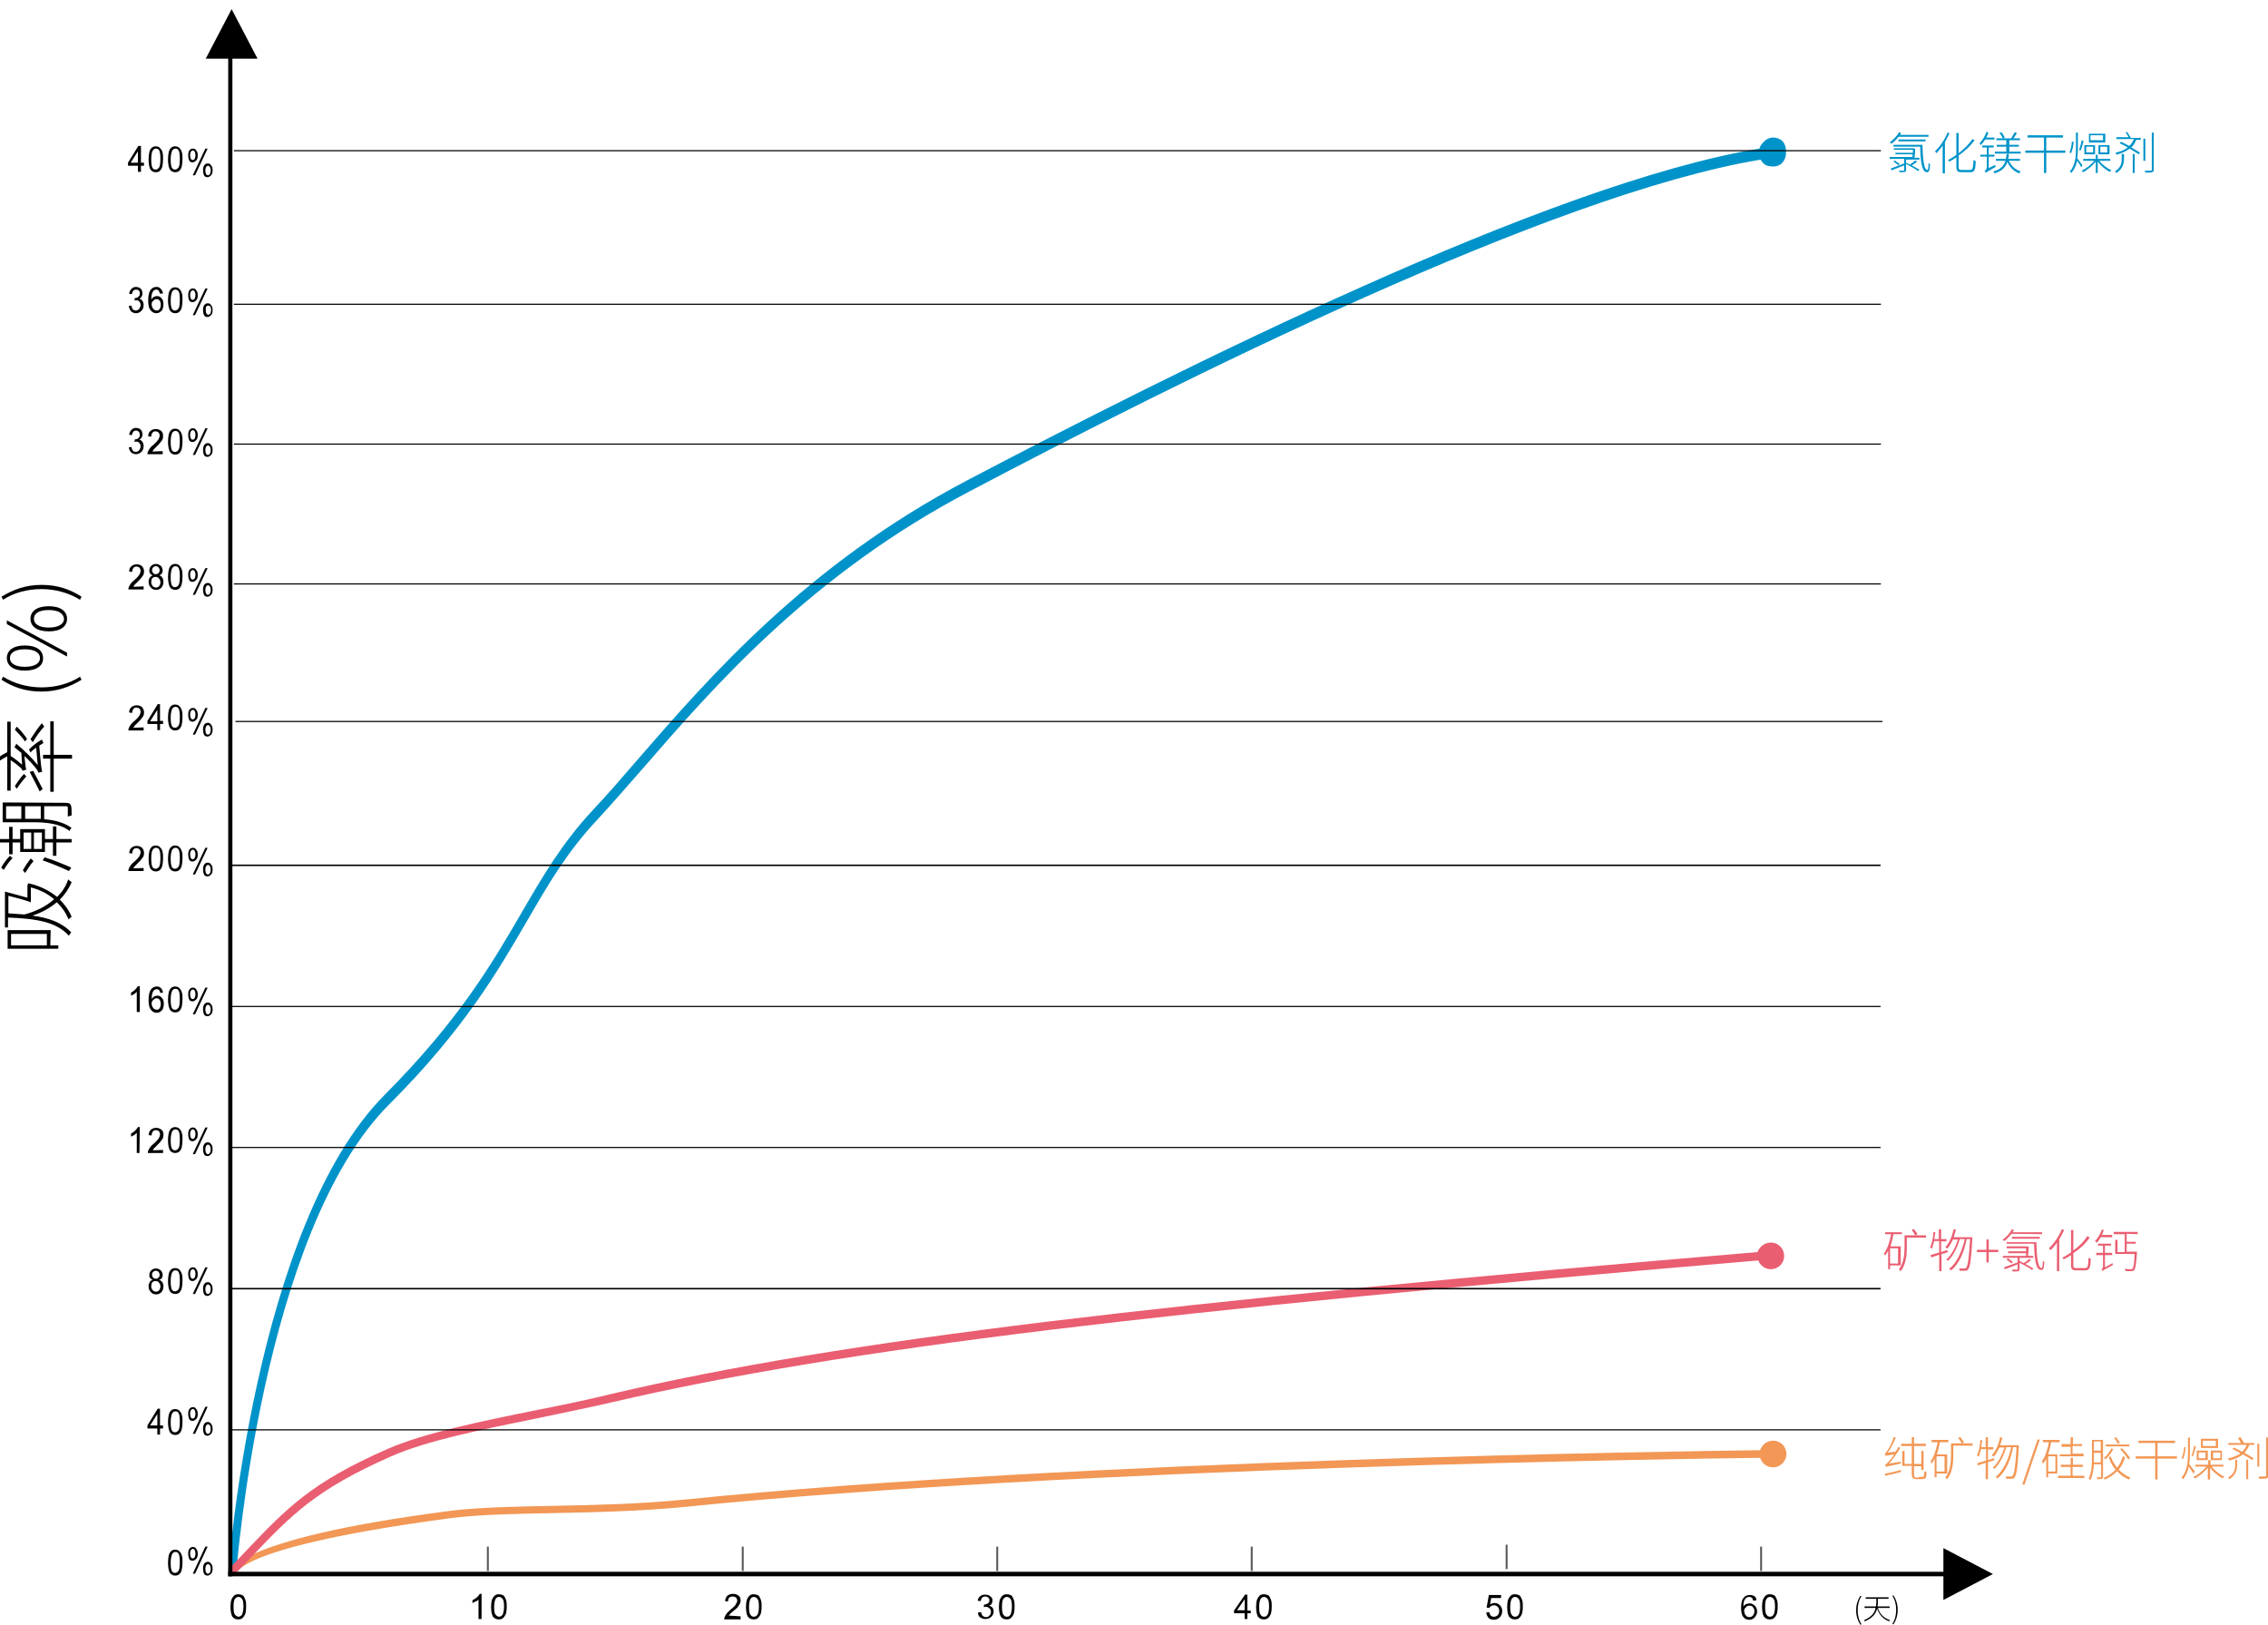 <?xml version="1.0" encoding="utf-8"?>
<!-- Generator: Adobe Illustrator 26.0.0, SVG Export Plug-In . SVG Version: 6.00 Build 0)  -->
<svg version="1.1" id="图层_1" xmlns="http://www.w3.org/2000/svg" xmlns:xlink="http://www.w3.org/1999/xlink" x="0px" y="0px"
	 viewBox="0 0 595.3 426.4" style="enable-background:new 0 0 595.3 426.4;" xml:space="preserve">
<style type="text/css">
	.st0{fill:#595757;}
	.st1{enable-background:new    ;}
	.st2{fill:#0093C9;}
	.st3{fill:#F29755;}
	.st4{fill:#EA5E71;}
</style>
<g>
	<rect x="127.8" y="405.9" class="st0" width="0.5" height="6.4"/>
</g>
<g>
	<rect x="194.7" y="405.9" class="st0" width="0.5" height="6.4"/>
</g>
<g>
	<rect x="261.5" y="405.9" class="st0" width="0.5" height="6.4"/>
</g>
<g>
	<rect x="328.3" y="405.9" class="st0" width="0.5" height="6.4"/>
</g>
<g>
	<path d="M33.8,117.4l0.7-0.1c0.1,0.5,0.2,0.8,0.4,1c0.2,0.2,0.5,0.3,0.7,0.3c0.3,0,0.6-0.1,0.9-0.4c0.2-0.3,0.4-0.6,0.4-1
		c0-0.4-0.1-0.7-0.3-0.9c-0.2-0.3-0.5-0.4-0.8-0.4c-0.1,0-0.3,0-0.5,0.1l0.1-0.7c0,0,0.1,0,0.1,0c0.3,0,0.6-0.1,0.8-0.3
		c0.3-0.2,0.4-0.5,0.4-0.9c0-0.3-0.1-0.6-0.3-0.8c-0.2-0.2-0.4-0.3-0.7-0.3c-0.3,0-0.5,0.1-0.7,0.3c-0.2,0.2-0.3,0.5-0.4,0.9
		l-0.7-0.1c0.1-0.6,0.3-1,0.6-1.3c0.3-0.3,0.7-0.5,1.2-0.5c0.3,0,0.6,0.1,0.9,0.2c0.3,0.2,0.5,0.4,0.6,0.6c0.1,0.3,0.2,0.6,0.2,0.9
		c0,0.3-0.1,0.6-0.2,0.8c-0.1,0.2-0.3,0.4-0.6,0.6c0.4,0.1,0.6,0.3,0.8,0.6c0.2,0.3,0.3,0.6,0.3,1.1c0,0.6-0.2,1.1-0.6,1.5
		c-0.4,0.4-0.9,0.6-1.4,0.6c-0.5,0-1-0.2-1.3-0.5C34.1,118.4,33.9,118,33.8,117.4z"/>
</g>
<g>
	<path d="M33.8,80.3l0.7-0.1c0.1,0.5,0.2,0.8,0.4,1c0.2,0.2,0.5,0.3,0.7,0.3c0.3,0,0.6-0.1,0.9-0.4c0.2-0.3,0.4-0.6,0.4-1
		c0-0.4-0.1-0.7-0.3-0.9c-0.2-0.3-0.5-0.4-0.8-0.4c-0.1,0-0.3,0-0.5,0.1l0.1-0.7c0,0,0.1,0,0.1,0c0.3,0,0.6-0.1,0.8-0.3
		c0.3-0.2,0.4-0.5,0.4-0.9c0-0.3-0.1-0.6-0.3-0.8C36.3,76.1,36,76,35.7,76c-0.3,0-0.5,0.1-0.7,0.3c-0.2,0.2-0.3,0.5-0.4,0.9
		l-0.7-0.1c0.1-0.6,0.3-1,0.6-1.3c0.3-0.3,0.7-0.5,1.2-0.5c0.3,0,0.6,0.1,0.9,0.2c0.3,0.2,0.5,0.4,0.6,0.6c0.1,0.3,0.2,0.6,0.2,0.9
		c0,0.3-0.1,0.6-0.2,0.8c-0.1,0.2-0.3,0.4-0.6,0.6c0.4,0.1,0.6,0.3,0.8,0.6c0.2,0.3,0.3,0.6,0.3,1.1c0,0.6-0.2,1.1-0.6,1.5
		c-0.4,0.4-0.9,0.6-1.4,0.6c-0.5,0-1-0.2-1.3-0.5C34.1,81.3,33.9,80.9,33.8,80.3z"/>
</g>
<g>
	<path d="M44.1,115.9c0-0.8,0.1-1.4,0.2-1.9c0.1-0.5,0.4-0.9,0.6-1.1c0.3-0.3,0.7-0.4,1.1-0.4c0.3,0,0.6,0.1,0.8,0.2
		c0.2,0.1,0.4,0.4,0.6,0.6c0.2,0.3,0.3,0.6,0.4,1c0.1,0.4,0.1,0.9,0.1,1.6c0,0.8-0.1,1.4-0.2,1.9c-0.1,0.5-0.4,0.9-0.6,1.1
		c-0.3,0.3-0.7,0.4-1.1,0.4c-0.6,0-1-0.2-1.4-0.7C44.3,118,44.1,117.1,44.1,115.9L44.1,115.9z M44.8,115.9c0,1.1,0.1,1.8,0.3,2.2
		c0.2,0.4,0.5,0.5,0.9,0.5c0.3,0,0.6-0.2,0.9-0.6c0.2-0.4,0.3-1.1,0.3-2.2c0-1.1-0.1-1.8-0.3-2.2c-0.2-0.4-0.5-0.5-0.9-0.5
		c-0.3,0-0.6,0.2-0.8,0.5C45,114,44.8,114.8,44.8,115.9z"/>
</g>
<g>
	<path d="M49.4,114.1c0-0.5,0.1-0.9,0.3-1.2c0.2-0.3,0.5-0.5,0.9-0.5c0.4,0,0.7,0.1,0.9,0.5c0.3,0.3,0.4,0.7,0.4,1.3
		c0,0.6-0.1,1-0.4,1.3c-0.3,0.3-0.6,0.5-0.9,0.5c-0.4,0-0.7-0.1-0.9-0.4C49.5,115.2,49.4,114.7,49.4,114.1L49.4,114.1z M50.6,112.9
		c-0.2,0-0.3,0.1-0.5,0.3c-0.1,0.2-0.2,0.5-0.2,1c0,0.4,0.1,0.7,0.2,0.9c0.1,0.2,0.3,0.3,0.5,0.3c0.2,0,0.3-0.1,0.5-0.3
		c0.1-0.2,0.2-0.5,0.2-1c0-0.4-0.1-0.7-0.2-0.9C51,113,50.8,112.9,50.6,112.9L50.6,112.9z"/>
	<path d="M53.3,118c0-0.5,0.1-0.9,0.3-1.2c0.2-0.3,0.5-0.5,0.9-0.5c0.4,0,0.7,0.1,0.9,0.5c0.3,0.3,0.4,0.7,0.4,1.3
		c0,0.6-0.1,1-0.4,1.3c-0.3,0.3-0.6,0.5-0.9,0.5c-0.4,0-0.7-0.1-0.9-0.4C53.4,119.1,53.3,118.7,53.3,118L53.3,118z M54.6,116.9
		c-0.2,0-0.3,0.1-0.5,0.3c-0.1,0.2-0.2,0.5-0.2,1c0,0.4,0.1,0.7,0.2,0.9c0.1,0.2,0.3,0.3,0.5,0.3c0.2,0,0.3-0.1,0.5-0.3
		c0.1-0.2,0.2-0.5,0.2-1c0-0.4-0.1-0.7-0.2-0.9C54.9,117,54.8,116.9,54.6,116.9L54.6,116.9z"/>
	<polygon points="50.6,119.4 51.2,119.4 54.5,112.4 53.9,112.4 50.6,119.4 	"/>
</g>
<g>
	<path d="M49.4,150.8c0-0.5,0.1-0.9,0.3-1.2c0.2-0.3,0.5-0.5,0.9-0.5c0.4,0,0.7,0.1,0.9,0.5c0.3,0.3,0.4,0.7,0.4,1.3
		c0,0.6-0.1,1-0.4,1.3c-0.3,0.3-0.6,0.5-0.9,0.5c-0.4,0-0.7-0.1-0.9-0.4C49.5,151.9,49.4,151.4,49.4,150.8L49.4,150.8z M50.6,149.6
		c-0.2,0-0.3,0.1-0.5,0.3c-0.1,0.2-0.2,0.5-0.2,1c0,0.4,0.1,0.7,0.2,0.9c0.1,0.2,0.3,0.3,0.5,0.3c0.2,0,0.3-0.1,0.5-0.3
		c0.1-0.2,0.2-0.5,0.2-1c0-0.4-0.1-0.7-0.2-0.9C51,149.7,50.8,149.6,50.6,149.6L50.6,149.6z"/>
	<path d="M53.3,154.7c0-0.5,0.1-0.9,0.3-1.2c0.2-0.3,0.5-0.5,0.9-0.5c0.4,0,0.7,0.1,0.9,0.5c0.3,0.3,0.4,0.7,0.4,1.3
		c0,0.6-0.1,1-0.4,1.3c-0.3,0.3-0.6,0.5-0.9,0.5c-0.4,0-0.7-0.1-0.9-0.4C53.4,155.8,53.3,155.4,53.3,154.7L53.3,154.7z M54.6,153.6
		c-0.2,0-0.3,0.1-0.5,0.3c-0.1,0.2-0.2,0.5-0.2,1c0,0.4,0.1,0.7,0.2,0.9c0.1,0.2,0.3,0.3,0.5,0.3c0.2,0,0.3-0.1,0.5-0.3
		c0.1-0.2,0.2-0.5,0.2-1c0-0.4-0.1-0.7-0.2-0.9C54.9,153.7,54.8,153.6,54.6,153.6L54.6,153.6z"/>
	<polygon points="50.6,156.1 51.2,156.1 54.5,149.1 53.9,149.1 50.6,156.1 	"/>
</g>
<g>
	<path d="M49.4,187.5c0-0.5,0.1-0.9,0.3-1.2c0.2-0.3,0.5-0.5,0.9-0.5c0.4,0,0.7,0.1,0.9,0.5c0.3,0.3,0.4,0.7,0.4,1.3
		c0,0.6-0.1,1-0.4,1.3c-0.3,0.3-0.6,0.5-0.9,0.5c-0.4,0-0.7-0.1-0.9-0.4C49.5,188.6,49.4,188.1,49.4,187.5L49.4,187.5z M50.6,186.3
		c-0.2,0-0.3,0.1-0.5,0.3c-0.1,0.2-0.2,0.5-0.2,1c0,0.4,0.1,0.7,0.2,0.9c0.1,0.2,0.3,0.3,0.5,0.3c0.2,0,0.3-0.1,0.5-0.3
		c0.1-0.2,0.2-0.5,0.2-1c0-0.4-0.1-0.7-0.2-0.9C51,186.4,50.8,186.3,50.6,186.3L50.6,186.3z"/>
	<path d="M53.3,191.4c0-0.5,0.1-0.9,0.3-1.2c0.2-0.3,0.5-0.5,0.9-0.5c0.4,0,0.7,0.1,0.9,0.5c0.3,0.3,0.4,0.7,0.4,1.3
		c0,0.6-0.1,1-0.4,1.3c-0.3,0.3-0.6,0.5-0.9,0.5c-0.4,0-0.7-0.1-0.9-0.4C53.4,192.5,53.3,192.1,53.3,191.4L53.3,191.4z M54.6,190.3
		c-0.2,0-0.3,0.1-0.5,0.3c-0.1,0.2-0.2,0.5-0.2,1c0,0.4,0.1,0.7,0.2,0.9c0.1,0.2,0.3,0.3,0.5,0.3c0.2,0,0.3-0.1,0.5-0.3
		c0.1-0.2,0.2-0.5,0.2-1c0-0.4-0.1-0.7-0.2-0.9C54.9,190.4,54.8,190.3,54.6,190.3L54.6,190.3z"/>
	<polygon points="50.6,192.8 51.2,192.8 54.5,185.8 53.9,185.8 50.6,192.8 	"/>
</g>
<g>
	<path d="M49.4,224.2c0-0.5,0.1-0.9,0.3-1.2c0.2-0.3,0.5-0.5,0.9-0.5c0.4,0,0.7,0.1,0.9,0.5c0.3,0.3,0.4,0.7,0.4,1.3
		c0,0.6-0.1,1-0.4,1.3c-0.3,0.3-0.6,0.5-0.9,0.5c-0.4,0-0.7-0.1-0.9-0.4C49.5,225.3,49.4,224.8,49.4,224.2L49.4,224.2z M50.6,223
		c-0.2,0-0.3,0.1-0.5,0.3c-0.1,0.2-0.2,0.5-0.2,1c0,0.4,0.1,0.7,0.2,0.9c0.1,0.2,0.3,0.3,0.5,0.3c0.2,0,0.3-0.1,0.5-0.3
		c0.1-0.2,0.2-0.5,0.2-1c0-0.4-0.1-0.7-0.2-0.9C51,223.1,50.8,223,50.6,223L50.6,223z"/>
	<path d="M53.3,228.1c0-0.5,0.1-0.9,0.3-1.2c0.2-0.3,0.5-0.5,0.9-0.5c0.4,0,0.7,0.1,0.9,0.5c0.3,0.3,0.4,0.7,0.4,1.3
		c0,0.6-0.1,1-0.4,1.3c-0.3,0.3-0.6,0.5-0.9,0.5c-0.4,0-0.7-0.1-0.9-0.4C53.4,229.2,53.3,228.7,53.3,228.1L53.3,228.1z M54.6,227
		c-0.2,0-0.3,0.1-0.5,0.3c-0.1,0.2-0.2,0.5-0.2,1c0,0.4,0.1,0.7,0.2,0.9c0.1,0.2,0.3,0.3,0.5,0.3c0.2,0,0.3-0.1,0.5-0.3
		c0.1-0.2,0.2-0.5,0.2-1c0-0.4-0.1-0.7-0.2-0.9C54.9,227.1,54.8,227,54.6,227L54.6,227z"/>
	<polygon points="50.6,229.5 51.2,229.5 54.5,222.5 53.9,222.5 50.6,229.5 	"/>
</g>
<g>
	<path d="M49.4,260.9c0-0.5,0.1-0.9,0.3-1.2c0.2-0.3,0.5-0.5,0.9-0.5c0.4,0,0.7,0.1,0.9,0.5c0.3,0.3,0.4,0.7,0.4,1.3
		c0,0.6-0.1,1-0.4,1.3c-0.3,0.3-0.6,0.5-0.9,0.5c-0.4,0-0.7-0.1-0.9-0.4C49.5,262,49.4,261.5,49.4,260.9L49.4,260.9z M50.6,259.7
		c-0.2,0-0.3,0.1-0.5,0.3c-0.1,0.2-0.2,0.5-0.2,1c0,0.4,0.1,0.7,0.2,0.9c0.1,0.2,0.3,0.3,0.5,0.3c0.2,0,0.3-0.1,0.5-0.3
		c0.1-0.2,0.2-0.5,0.2-1c0-0.4-0.1-0.7-0.2-0.9C51,259.8,50.8,259.7,50.6,259.7L50.6,259.7z"/>
	<path d="M53.3,264.8c0-0.5,0.1-0.9,0.3-1.2c0.2-0.3,0.5-0.5,0.9-0.5c0.4,0,0.7,0.1,0.9,0.5c0.3,0.3,0.4,0.7,0.4,1.3
		c0,0.6-0.1,1-0.4,1.3c-0.3,0.3-0.6,0.5-0.9,0.5c-0.4,0-0.7-0.1-0.9-0.4C53.4,265.9,53.3,265.4,53.3,264.8L53.3,264.8z M54.6,263.7
		c-0.2,0-0.3,0.1-0.5,0.3c-0.1,0.2-0.2,0.5-0.2,1c0,0.4,0.1,0.7,0.2,0.9c0.1,0.2,0.3,0.3,0.5,0.3c0.2,0,0.3-0.1,0.5-0.3
		c0.1-0.2,0.2-0.5,0.2-1c0-0.4-0.1-0.7-0.2-0.9C54.9,263.8,54.8,263.7,54.6,263.7L54.6,263.7z"/>
	<polygon points="50.6,266.2 51.2,266.2 54.5,259.2 53.9,259.2 50.6,266.2 	"/>
</g>
<g>
	<path d="M49.4,297.6c0-0.5,0.1-0.9,0.3-1.2c0.2-0.3,0.5-0.5,0.9-0.5c0.4,0,0.7,0.1,0.9,0.5c0.3,0.3,0.4,0.7,0.4,1.3
		c0,0.6-0.1,1-0.4,1.3c-0.3,0.3-0.6,0.5-0.9,0.5c-0.4,0-0.7-0.1-0.9-0.4C49.5,298.6,49.4,298.2,49.4,297.6L49.4,297.6z M50.6,296.4
		c-0.2,0-0.3,0.1-0.5,0.3c-0.1,0.2-0.2,0.5-0.2,1c0,0.4,0.1,0.7,0.2,0.9c0.1,0.2,0.3,0.3,0.5,0.3c0.2,0,0.3-0.1,0.5-0.3
		c0.1-0.2,0.2-0.5,0.2-1c0-0.4-0.1-0.7-0.2-0.9C51,296.5,50.8,296.4,50.6,296.4L50.6,296.4z"/>
	<path d="M53.3,301.5c0-0.5,0.1-0.9,0.3-1.2c0.2-0.3,0.5-0.5,0.9-0.5c0.4,0,0.7,0.1,0.9,0.5c0.3,0.3,0.4,0.7,0.4,1.3
		c0,0.6-0.1,1-0.4,1.3c-0.3,0.3-0.6,0.5-0.9,0.5c-0.4,0-0.7-0.1-0.9-0.4C53.4,302.6,53.3,302.1,53.3,301.5L53.3,301.5z M54.6,300.4
		c-0.2,0-0.3,0.1-0.5,0.3c-0.1,0.2-0.2,0.5-0.2,1c0,0.4,0.1,0.7,0.2,0.9c0.1,0.2,0.3,0.3,0.5,0.3c0.2,0,0.3-0.1,0.5-0.3
		c0.1-0.2,0.2-0.5,0.2-1c0-0.4-0.1-0.7-0.2-0.9C54.9,300.5,54.8,300.4,54.6,300.4L54.6,300.4z"/>
	<polygon points="50.6,302.9 51.2,302.9 54.5,295.9 53.9,295.9 50.6,302.9 	"/>
</g>
<g>
	<path d="M49.4,334.3c0-0.5,0.1-0.9,0.3-1.2c0.2-0.3,0.5-0.5,0.9-0.5c0.4,0,0.7,0.1,0.9,0.5c0.3,0.3,0.4,0.7,0.4,1.3
		c0,0.6-0.1,1-0.4,1.3c-0.3,0.3-0.6,0.5-0.9,0.5c-0.4,0-0.7-0.1-0.9-0.4C49.5,335.3,49.4,334.9,49.4,334.3L49.4,334.3z M50.6,333.1
		c-0.2,0-0.3,0.1-0.5,0.3c-0.1,0.2-0.2,0.5-0.2,1c0,0.4,0.1,0.7,0.2,0.9c0.1,0.2,0.3,0.3,0.5,0.3c0.2,0,0.3-0.1,0.5-0.3
		c0.1-0.2,0.2-0.5,0.2-1c0-0.4-0.1-0.7-0.2-0.9C51,333.2,50.8,333.1,50.6,333.1L50.6,333.1z"/>
	<path d="M53.3,338.2c0-0.5,0.1-0.9,0.3-1.2c0.2-0.3,0.5-0.5,0.9-0.5c0.4,0,0.7,0.1,0.9,0.5c0.3,0.3,0.4,0.7,0.4,1.3
		c0,0.6-0.1,1-0.4,1.3c-0.3,0.3-0.6,0.5-0.9,0.5c-0.4,0-0.7-0.1-0.9-0.4C53.4,339.3,53.3,338.8,53.3,338.2L53.3,338.2z M54.6,337.1
		c-0.2,0-0.3,0.1-0.5,0.3c-0.1,0.2-0.2,0.5-0.2,1c0,0.4,0.1,0.7,0.2,0.9c0.1,0.2,0.3,0.3,0.5,0.3c0.2,0,0.3-0.1,0.5-0.3
		c0.1-0.2,0.2-0.5,0.2-1c0-0.4-0.1-0.7-0.2-0.9C54.9,337.2,54.8,337.1,54.6,337.1L54.6,337.1z"/>
	<polygon points="50.6,339.6 51.2,339.6 54.5,332.6 53.9,332.6 50.6,339.6 	"/>
</g>
<g>
	<path d="M49.4,371c0-0.5,0.1-0.9,0.3-1.2c0.2-0.3,0.5-0.5,0.9-0.5c0.4,0,0.7,0.1,0.9,0.5c0.3,0.3,0.4,0.7,0.4,1.3
		c0,0.6-0.1,1-0.4,1.3c-0.3,0.3-0.6,0.5-0.9,0.5c-0.4,0-0.7-0.1-0.9-0.4C49.5,372,49.4,371.6,49.4,371L49.4,371z M50.6,369.8
		c-0.2,0-0.3,0.1-0.5,0.3c-0.1,0.2-0.2,0.5-0.2,1c0,0.4,0.1,0.7,0.2,0.9c0.1,0.2,0.3,0.3,0.5,0.3c0.2,0,0.3-0.1,0.5-0.3
		c0.1-0.2,0.2-0.5,0.2-1c0-0.4-0.1-0.7-0.2-0.9C51,369.9,50.8,369.8,50.6,369.8L50.6,369.8z"/>
	<path d="M53.3,374.9c0-0.5,0.1-0.9,0.3-1.2c0.2-0.3,0.5-0.5,0.9-0.5c0.4,0,0.7,0.1,0.9,0.5c0.3,0.3,0.4,0.7,0.4,1.3
		c0,0.6-0.1,1-0.4,1.3c-0.3,0.3-0.6,0.5-0.9,0.5c-0.4,0-0.7-0.1-0.9-0.4C53.4,376,53.3,375.5,53.3,374.9L53.3,374.9z M54.6,373.8
		c-0.2,0-0.3,0.1-0.5,0.3c-0.1,0.2-0.2,0.5-0.2,1c0,0.4,0.1,0.7,0.2,0.9c0.1,0.2,0.3,0.3,0.5,0.3c0.2,0,0.3-0.1,0.5-0.3
		c0.1-0.2,0.2-0.5,0.2-1c0-0.4-0.1-0.7-0.2-0.9C54.9,373.9,54.8,373.8,54.6,373.8L54.6,373.8z"/>
	<polygon points="50.6,376.3 51.2,376.3 54.5,369.2 53.9,369.2 50.6,376.3 	"/>
</g>
<g>
	<path d="M49.4,407.7c0-0.5,0.1-0.9,0.3-1.2c0.2-0.3,0.5-0.5,0.9-0.5c0.4,0,0.7,0.1,0.9,0.5c0.3,0.3,0.4,0.7,0.4,1.3
		c0,0.6-0.1,1-0.4,1.3c-0.3,0.3-0.6,0.5-0.9,0.5c-0.4,0-0.7-0.1-0.9-0.4C49.5,408.7,49.4,408.3,49.4,407.7L49.4,407.7z M50.6,406.5
		c-0.2,0-0.3,0.1-0.5,0.3c-0.1,0.2-0.2,0.5-0.2,1c0,0.4,0.1,0.7,0.2,0.9c0.1,0.2,0.3,0.3,0.5,0.3c0.2,0,0.3-0.1,0.5-0.3
		c0.1-0.2,0.2-0.5,0.2-1c0-0.4-0.1-0.7-0.2-0.9C51,406.6,50.8,406.5,50.6,406.5L50.6,406.5z"/>
	<path d="M53.3,411.6c0-0.5,0.1-0.9,0.3-1.2c0.2-0.3,0.5-0.5,0.9-0.5c0.4,0,0.7,0.1,0.9,0.5c0.3,0.3,0.4,0.7,0.4,1.3
		c0,0.6-0.1,1-0.4,1.3c-0.3,0.3-0.6,0.5-0.9,0.5c-0.4,0-0.7-0.1-0.9-0.4C53.4,412.7,53.3,412.2,53.3,411.6L53.3,411.6z M54.6,410.5
		c-0.2,0-0.3,0.1-0.5,0.3c-0.1,0.2-0.2,0.5-0.2,1c0,0.4,0.1,0.7,0.2,0.9c0.1,0.2,0.3,0.3,0.5,0.3c0.2,0,0.3-0.1,0.5-0.3
		c0.1-0.2,0.2-0.5,0.2-1c0-0.4-0.1-0.7-0.2-0.9C54.9,410.6,54.8,410.5,54.6,410.5L54.6,410.5z"/>
	<polygon points="50.6,413 51.2,413 54.5,405.9 53.9,405.9 50.6,413 	"/>
</g>
<g>
	<path d="M37.7,153.9v0.8h-4c0-0.2,0-0.4,0.1-0.6c0.1-0.3,0.3-0.6,0.5-0.9c0.2-0.3,0.5-0.6,1-1c0.7-0.6,1.1-1.1,1.3-1.4
		c0.2-0.4,0.3-0.7,0.3-1c0-0.3-0.1-0.6-0.3-0.8c-0.2-0.2-0.5-0.3-0.8-0.3c-0.4,0-0.6,0.1-0.8,0.4c-0.2,0.2-0.3,0.6-0.3,1l-0.8-0.1
		c0-0.6,0.2-1.1,0.6-1.4c0.3-0.3,0.8-0.5,1.4-0.5c0.6,0,1,0.2,1.4,0.5c0.3,0.4,0.5,0.8,0.5,1.3c0,0.3,0,0.5-0.1,0.8
		c-0.1,0.3-0.3,0.5-0.5,0.8c-0.2,0.3-0.6,0.7-1.1,1.2c-0.4,0.4-0.7,0.7-0.8,0.8c-0.1,0.2-0.2,0.3-0.3,0.5L37.7,153.9L37.7,153.9
		L37.7,153.9z"/>
</g>
<g>
	<path d="M40.1,151c-0.3-0.1-0.5-0.3-0.7-0.5c-0.2-0.2-0.2-0.5-0.2-0.8c0-0.5,0.2-0.9,0.5-1.2c0.3-0.3,0.7-0.5,1.2-0.5
		c0.5,0,0.9,0.2,1.3,0.5c0.3,0.3,0.5,0.8,0.5,1.2c0,0.3-0.1,0.6-0.2,0.8c-0.2,0.2-0.4,0.4-0.7,0.5c0.4,0.1,0.6,0.3,0.8,0.6
		c0.2,0.3,0.3,0.7,0.3,1.1c0,0.6-0.2,1.1-0.5,1.5c-0.4,0.4-0.8,0.6-1.4,0.6c-0.6,0-1.1-0.2-1.4-0.6c-0.4-0.4-0.6-0.9-0.6-1.5
		c0-0.4,0.1-0.8,0.3-1.1C39.5,151.4,39.7,151.1,40.1,151L40.1,151z M39.9,149.6c0,0.3,0.1,0.6,0.3,0.8c0.2,0.2,0.4,0.3,0.7,0.3
		c0.3,0,0.5-0.1,0.7-0.3c0.2-0.2,0.3-0.4,0.3-0.7c0-0.3-0.1-0.6-0.3-0.8c-0.2-0.2-0.4-0.3-0.7-0.3c-0.3,0-0.5,0.1-0.7,0.3
		C40,149.1,39.9,149.4,39.9,149.6L39.9,149.6z M39.7,152.8c0,0.2,0,0.5,0.2,0.7c0.1,0.2,0.2,0.4,0.4,0.5c0.2,0.1,0.4,0.2,0.6,0.2
		c0.4,0,0.6-0.1,0.9-0.4c0.2-0.3,0.3-0.6,0.3-1s-0.1-0.7-0.4-1c-0.2-0.3-0.5-0.4-0.9-0.4c-0.3,0-0.6,0.1-0.9,0.4
		C39.8,152,39.7,152.4,39.7,152.8z"/>
</g>
<g>
	<path d="M44.1,151.4c0-0.8,0.1-1.4,0.2-1.9c0.1-0.5,0.4-0.9,0.6-1.1c0.3-0.3,0.7-0.4,1.1-0.4c0.3,0,0.6,0.1,0.8,0.2
		c0.2,0.1,0.4,0.4,0.6,0.6c0.2,0.3,0.3,0.6,0.4,1c0.1,0.4,0.1,0.9,0.1,1.6c0,0.8-0.1,1.4-0.2,1.9c-0.1,0.5-0.4,0.9-0.6,1.1
		c-0.3,0.3-0.7,0.4-1.1,0.4c-0.6,0-1-0.2-1.4-0.7C44.3,153.5,44.1,152.6,44.1,151.4L44.1,151.4z M44.8,151.4c0,1.1,0.1,1.8,0.3,2.2
		c0.2,0.4,0.5,0.5,0.9,0.5c0.3,0,0.6-0.2,0.9-0.6c0.2-0.4,0.3-1.1,0.3-2.2c0-1.1-0.1-1.8-0.3-2.2c-0.2-0.4-0.5-0.5-0.9-0.5
		c-0.3,0-0.6,0.2-0.8,0.5C45,149.5,44.8,150.3,44.8,151.4z"/>
</g>
<g>
	<path d="M37.7,190.9v0.8h-4c0-0.2,0-0.4,0.1-0.6c0.1-0.3,0.3-0.6,0.5-0.9c0.2-0.3,0.5-0.6,1-1c0.7-0.6,1.1-1.1,1.3-1.4
		c0.2-0.4,0.3-0.7,0.3-1c0-0.3-0.1-0.6-0.3-0.8c-0.2-0.2-0.5-0.3-0.8-0.3c-0.4,0-0.6,0.1-0.8,0.4c-0.2,0.2-0.3,0.6-0.3,1l-0.8-0.1
		c0-0.6,0.2-1.1,0.6-1.4c0.3-0.3,0.8-0.5,1.4-0.5c0.6,0,1,0.2,1.4,0.5c0.3,0.4,0.5,0.8,0.5,1.3c0,0.3,0,0.5-0.1,0.8
		c-0.1,0.3-0.3,0.5-0.5,0.8c-0.2,0.3-0.6,0.7-1.1,1.2c-0.4,0.4-0.7,0.7-0.8,0.8c-0.1,0.2-0.2,0.3-0.3,0.5L37.7,190.9L37.7,190.9
		L37.7,190.9z"/>
</g>
<g>
	<path d="M41.3,191.7V190h-2.6v-0.8l2.7-4.4h0.6v4.4h0.8v0.8h-0.8v1.6H41.3L41.3,191.7z M41.3,189.3v-3l-1.9,3H41.3z"/>
</g>
<g>
	<path d="M36.2,45.1v-1.6h-2.6v-0.8l2.7-4.4H37v4.4h0.8v0.8H37v1.6H36.2L36.2,45.1z M36.2,42.7v-3l-1.9,3H36.2z"/>
</g>
<g>
	<path d="M44.1,188.3c0-0.8,0.1-1.4,0.2-1.9c0.1-0.5,0.4-0.9,0.6-1.1c0.3-0.3,0.7-0.4,1.1-0.4c0.3,0,0.6,0.1,0.8,0.2
		c0.2,0.1,0.4,0.4,0.6,0.6c0.2,0.3,0.3,0.6,0.4,1c0.1,0.4,0.1,0.9,0.1,1.6c0,0.8-0.1,1.4-0.2,1.9c-0.1,0.5-0.4,0.9-0.6,1.1
		c-0.3,0.3-0.7,0.4-1.1,0.4c-0.6,0-1-0.2-1.4-0.7C44.3,190.5,44.1,189.6,44.1,188.3L44.1,188.3z M44.8,188.3c0,1.1,0.1,1.8,0.3,2.2
		c0.2,0.4,0.5,0.5,0.9,0.5c0.3,0,0.6-0.2,0.9-0.6c0.2-0.4,0.3-1.1,0.3-2.2c0-1.1-0.1-1.8-0.3-2.2c-0.2-0.4-0.5-0.5-0.9-0.5
		c-0.3,0-0.6,0.2-0.8,0.5C45,186.5,44.8,187.2,44.8,188.3z"/>
</g>
<g>
	<path d="M37.7,227.8v0.8h-4c0-0.2,0-0.4,0.1-0.6c0.1-0.3,0.3-0.6,0.5-0.9c0.2-0.3,0.5-0.6,1-1c0.7-0.6,1.1-1.1,1.3-1.4
		c0.2-0.4,0.3-0.7,0.3-1c0-0.3-0.1-0.6-0.3-0.8c-0.2-0.2-0.5-0.3-0.8-0.3c-0.4,0-0.6,0.1-0.8,0.4c-0.2,0.2-0.3,0.6-0.3,1l-0.8-0.1
		c0.1-0.6,0.2-1.1,0.6-1.4c0.3-0.3,0.8-0.5,1.4-0.5c0.6,0,1,0.2,1.4,0.5c0.3,0.4,0.5,0.8,0.5,1.3c0,0.3,0,0.5-0.1,0.8
		c-0.1,0.3-0.3,0.5-0.5,0.8c-0.2,0.3-0.6,0.7-1.1,1.2c-0.4,0.4-0.7,0.7-0.8,0.8c-0.1,0.2-0.2,0.3-0.3,0.5L37.7,227.8L37.7,227.8
		L37.7,227.8L37.7,227.8z"/>
</g>
<g>
	<path d="M39,225.3c0-0.8,0.1-1.4,0.2-1.9c0.1-0.5,0.4-0.9,0.6-1.1c0.3-0.3,0.7-0.4,1.1-0.4c0.3,0,0.6,0.1,0.8,0.2
		c0.2,0.1,0.4,0.4,0.6,0.6s0.3,0.6,0.4,1c0.1,0.4,0.1,0.9,0.1,1.6c0,0.8-0.1,1.4-0.2,1.9c-0.1,0.5-0.4,0.9-0.6,1.1
		c-0.3,0.3-0.7,0.4-1.1,0.4c-0.6,0-1-0.2-1.4-0.7C39.2,227.5,39,226.6,39,225.3L39,225.3z M39.7,225.3c0,1.1,0.1,1.8,0.3,2.2
		c0.2,0.4,0.5,0.5,0.9,0.5c0.3,0,0.6-0.2,0.9-0.6c0.2-0.4,0.3-1.1,0.3-2.2c0-1.1-0.1-1.8-0.3-2.2c-0.2-0.4-0.5-0.5-0.9-0.5
		c-0.3,0-0.6,0.2-0.8,0.5C39.8,223.4,39.7,224.2,39.7,225.3z"/>
</g>
<g>
	<path d="M44.1,225.3c0-0.8,0.1-1.4,0.2-1.9c0.1-0.5,0.4-0.9,0.6-1.1c0.3-0.3,0.7-0.4,1.1-0.4c0.3,0,0.6,0.1,0.8,0.2
		c0.2,0.1,0.4,0.4,0.6,0.6c0.2,0.3,0.3,0.6,0.4,1c0.1,0.4,0.1,0.9,0.1,1.6c0,0.8-0.1,1.4-0.2,1.9c-0.1,0.5-0.4,0.9-0.6,1.1
		c-0.3,0.3-0.7,0.4-1.1,0.4c-0.6,0-1-0.2-1.4-0.7C44.3,227.5,44.1,226.6,44.1,225.3L44.1,225.3z M44.8,225.3c0,1.1,0.1,1.8,0.3,2.2
		c0.2,0.4,0.5,0.5,0.9,0.5c0.3,0,0.6-0.2,0.9-0.6c0.2-0.4,0.3-1.1,0.3-2.2c0-1.1-0.1-1.8-0.3-2.2c-0.2-0.4-0.5-0.5-0.9-0.5
		c-0.3,0-0.6,0.2-0.8,0.5C45,223.4,44.8,224.2,44.8,225.3z"/>
</g>
<g>
	<path d="M36.6,265.6h-0.7v-5.3c-0.2,0.2-0.4,0.4-0.7,0.6c-0.3,0.2-0.6,0.3-0.8,0.4v-0.8c0.4-0.2,0.8-0.5,1.1-0.8
		c0.3-0.3,0.5-0.6,0.7-0.9h0.5V265.6L36.6,265.6z"/>
</g>
<g>
	<path d="M42.8,260.5l-0.7,0.1c-0.1-0.3-0.2-0.6-0.3-0.7c-0.2-0.2-0.4-0.3-0.7-0.3c-0.2,0-0.4,0.1-0.6,0.2c-0.2,0.2-0.4,0.5-0.5,0.8
		c-0.1,0.4-0.2,0.9-0.2,1.6c0.2-0.3,0.4-0.5,0.7-0.7c0.3-0.1,0.5-0.2,0.8-0.2c0.5,0,0.9,0.2,1.2,0.6c0.4,0.4,0.5,0.9,0.5,1.6
		c0,0.4-0.1,0.8-0.2,1.2c-0.2,0.4-0.4,0.6-0.7,0.8c-0.3,0.2-0.6,0.3-1,0.3c-0.6,0-1.1-0.3-1.5-0.8c-0.4-0.5-0.6-1.3-0.6-2.5
		c0-1.3,0.2-2.2,0.6-2.8c0.4-0.5,0.9-0.8,1.5-0.8c0.5,0,0.9,0.1,1.2,0.5C42.5,259.6,42.7,260,42.8,260.5L42.8,260.5z M39.8,263.4
		c0,0.3,0.1,0.6,0.2,0.8s0.3,0.5,0.5,0.6c0.2,0.1,0.4,0.2,0.6,0.2c0.3,0,0.6-0.1,0.8-0.4c0.2-0.3,0.3-0.7,0.3-1.1
		c0-0.5-0.1-0.8-0.3-1.1c-0.2-0.3-0.5-0.4-0.8-0.4c-0.3,0-0.6,0.1-0.8,0.4C39.9,262.6,39.8,263,39.8,263.4z"/>
</g>
<g>
	<path d="M44.1,262.3c0-0.8,0.1-1.4,0.2-1.9c0.1-0.5,0.4-0.9,0.6-1.1c0.3-0.3,0.7-0.4,1.1-0.4c0.3,0,0.6,0.1,0.8,0.2
		c0.2,0.1,0.4,0.4,0.6,0.6c0.2,0.3,0.3,0.6,0.4,1c0.1,0.4,0.1,0.9,0.1,1.6c0,0.8-0.1,1.4-0.2,1.9c-0.1,0.5-0.4,0.9-0.6,1.1
		c-0.3,0.3-0.7,0.4-1.1,0.4c-0.6,0-1-0.2-1.4-0.7C44.3,264.4,44.1,263.5,44.1,262.3L44.1,262.3z M44.8,262.3c0,1.1,0.1,1.8,0.3,2.2
		c0.2,0.4,0.5,0.5,0.9,0.5c0.3,0,0.6-0.2,0.9-0.6c0.2-0.4,0.3-1.1,0.3-2.2c0-1.1-0.1-1.8-0.3-2.2c-0.2-0.4-0.5-0.5-0.9-0.5
		c-0.3,0-0.6,0.2-0.8,0.5C45,260.4,44.8,261.2,44.8,262.3z"/>
</g>
<g>
	<path d="M49.4,40.7c0-0.5,0.1-0.9,0.3-1.2c0.2-0.3,0.5-0.5,0.9-0.5c0.4,0,0.7,0.1,0.9,0.5c0.3,0.3,0.4,0.7,0.4,1.3
		c0,0.6-0.1,1-0.4,1.3c-0.3,0.3-0.6,0.5-0.9,0.5c-0.4,0-0.7-0.1-0.9-0.4C49.5,41.8,49.4,41.3,49.4,40.7L49.4,40.7z M50.6,39.5
		c-0.2,0-0.3,0.1-0.5,0.3c-0.1,0.2-0.2,0.5-0.2,1c0,0.4,0.1,0.7,0.2,0.9c0.1,0.2,0.3,0.3,0.5,0.3c0.2,0,0.3-0.1,0.5-0.3
		c0.1-0.2,0.2-0.5,0.2-1c0-0.4-0.1-0.7-0.2-0.9C51,39.6,50.8,39.5,50.6,39.5L50.6,39.5z"/>
	<path d="M53.3,44.6c0-0.5,0.1-0.9,0.3-1.2c0.2-0.3,0.5-0.5,0.9-0.5c0.4,0,0.7,0.1,0.9,0.5c0.3,0.3,0.4,0.7,0.4,1.3
		c0,0.6-0.1,1-0.4,1.3c-0.3,0.3-0.6,0.5-0.9,0.5c-0.4,0-0.7-0.1-0.9-0.4C53.4,45.7,53.3,45.3,53.3,44.6L53.3,44.6z M54.6,43.5
		c-0.2,0-0.3,0.1-0.5,0.3c-0.1,0.2-0.2,0.5-0.2,1c0,0.4,0.1,0.7,0.2,0.9c0.1,0.2,0.3,0.3,0.5,0.3c0.2,0,0.3-0.1,0.5-0.3
		c0.1-0.2,0.2-0.5,0.2-1c0-0.4-0.1-0.7-0.2-0.9C54.9,43.6,54.8,43.5,54.6,43.5L54.6,43.5z"/>
	<polygon points="50.6,46 51.2,46 54.5,39 53.9,39 50.6,46 	"/>
</g>
<g>
	<path d="M49.4,77.4c0-0.5,0.1-0.9,0.3-1.2c0.2-0.3,0.5-0.5,0.9-0.5c0.4,0,0.7,0.1,0.9,0.5c0.3,0.3,0.4,0.7,0.4,1.3
		c0,0.6-0.1,1-0.4,1.3c-0.3,0.3-0.6,0.5-0.9,0.5c-0.4,0-0.7-0.1-0.9-0.4C49.5,78.5,49.4,78,49.4,77.4L49.4,77.4z M50.6,76.2
		c-0.2,0-0.3,0.1-0.5,0.3c-0.1,0.2-0.2,0.5-0.2,1c0,0.4,0.1,0.7,0.2,0.9c0.1,0.2,0.3,0.3,0.5,0.3c0.2,0,0.3-0.1,0.5-0.3
		c0.1-0.2,0.2-0.5,0.2-1c0-0.4-0.1-0.7-0.2-0.9C51,76.3,50.8,76.2,50.6,76.2L50.6,76.2z"/>
	<path d="M53.3,81.3c0-0.5,0.1-0.9,0.3-1.2c0.2-0.3,0.5-0.5,0.9-0.5c0.4,0,0.7,0.1,0.9,0.5c0.3,0.3,0.4,0.7,0.4,1.3
		c0,0.6-0.1,1-0.4,1.3c-0.3,0.3-0.6,0.5-0.9,0.5c-0.4,0-0.7-0.1-0.9-0.4C53.4,82.4,53.3,82,53.3,81.3L53.3,81.3z M54.6,80.2
		c-0.2,0-0.3,0.1-0.5,0.3C54,80.6,54,81,54,81.4c0,0.4,0.1,0.7,0.2,0.9c0.1,0.2,0.3,0.3,0.5,0.3c0.2,0,0.3-0.1,0.5-0.3
		c0.1-0.2,0.2-0.5,0.2-1c0-0.4-0.1-0.7-0.2-0.9C54.9,80.3,54.8,80.2,54.6,80.2L54.6,80.2z"/>
	<polygon points="50.6,82.7 51.2,82.7 54.5,75.7 53.9,75.7 50.6,82.7 	"/>
</g>
<g>
	<path d="M39,41.8c0-0.8,0.1-1.4,0.2-1.9c0.1-0.5,0.4-0.9,0.6-1.1c0.3-0.3,0.7-0.4,1.1-0.4c0.3,0,0.6,0.1,0.8,0.2
		c0.2,0.1,0.4,0.4,0.6,0.6s0.3,0.6,0.4,1c0.1,0.4,0.1,0.9,0.1,1.6c0,0.8-0.1,1.4-0.2,1.9c-0.1,0.5-0.4,0.9-0.6,1.1
		c-0.3,0.3-0.7,0.4-1.1,0.4c-0.6,0-1-0.2-1.4-0.7C39.2,44,39,43.1,39,41.8L39,41.8z M39.7,41.8c0,1.1,0.1,1.8,0.3,2.2
		c0.2,0.4,0.5,0.5,0.9,0.5c0.3,0,0.6-0.2,0.9-0.6c0.2-0.4,0.3-1.1,0.3-2.2c0-1.1-0.1-1.8-0.3-2.2c-0.2-0.4-0.5-0.5-0.9-0.5
		c-0.3,0-0.6,0.2-0.8,0.5C39.8,40,39.7,40.7,39.7,41.8z"/>
</g>
<g>
	<path d="M44.1,41.8c0-0.8,0.1-1.4,0.2-1.9c0.1-0.5,0.4-0.9,0.6-1.1c0.3-0.3,0.7-0.4,1.1-0.4c0.3,0,0.6,0.1,0.8,0.2
		c0.2,0.1,0.4,0.4,0.6,0.6c0.2,0.3,0.3,0.6,0.4,1c0.1,0.4,0.1,0.9,0.1,1.6c0,0.8-0.1,1.4-0.2,1.9c-0.1,0.5-0.4,0.9-0.6,1.1
		c-0.3,0.3-0.7,0.4-1.1,0.4c-0.6,0-1-0.2-1.4-0.7C44.3,44,44.1,43.1,44.1,41.8L44.1,41.8z M44.8,41.8c0,1.1,0.1,1.8,0.3,2.2
		c0.2,0.4,0.5,0.5,0.9,0.5c0.3,0,0.6-0.2,0.9-0.6c0.2-0.4,0.3-1.1,0.3-2.2c0-1.1-0.1-1.8-0.3-2.2c-0.2-0.4-0.5-0.5-0.9-0.5
		c-0.3,0-0.6,0.2-0.8,0.5C45,40,44.8,40.7,44.8,41.8z"/>
</g>
<g>
	<path d="M42.8,77L42,77.1c-0.1-0.3-0.2-0.6-0.3-0.7C41.6,76.1,41.3,76,41,76c-0.2,0-0.4,0.1-0.6,0.2c-0.2,0.2-0.4,0.5-0.5,0.8
		c-0.1,0.4-0.2,0.9-0.2,1.6c0.2-0.3,0.4-0.5,0.7-0.7c0.3-0.1,0.5-0.2,0.8-0.2c0.5,0,0.9,0.2,1.2,0.6c0.4,0.4,0.5,0.9,0.5,1.6
		c0,0.4-0.1,0.8-0.2,1.2c-0.2,0.4-0.4,0.6-0.7,0.8c-0.3,0.2-0.6,0.3-1,0.3c-0.6,0-1.1-0.3-1.5-0.8c-0.4-0.5-0.6-1.3-0.6-2.5
		c0-1.3,0.2-2.2,0.6-2.8c0.4-0.5,0.9-0.8,1.5-0.8c0.5,0,0.9,0.1,1.2,0.5C42.5,76.1,42.7,76.5,42.8,77L42.8,77z M39.8,79.9
		c0,0.3,0.1,0.6,0.2,0.8s0.3,0.5,0.5,0.6c0.2,0.1,0.4,0.2,0.6,0.2c0.3,0,0.6-0.1,0.8-0.4c0.2-0.3,0.3-0.7,0.3-1.1
		c0-0.5-0.1-0.8-0.3-1.1c-0.2-0.3-0.5-0.4-0.8-0.4c-0.3,0-0.6,0.1-0.8,0.4C39.9,79.1,39.8,79.5,39.8,79.9z"/>
</g>
<g>
	<path d="M44.1,78.8c0-0.8,0.1-1.4,0.2-1.9c0.1-0.5,0.4-0.9,0.6-1.1c0.3-0.3,0.7-0.4,1.1-0.4c0.3,0,0.6,0.1,0.8,0.2
		c0.2,0.1,0.4,0.4,0.6,0.6c0.2,0.3,0.3,0.6,0.4,1c0.1,0.4,0.1,0.9,0.1,1.6c0,0.8-0.1,1.4-0.2,1.9c-0.1,0.5-0.4,0.9-0.6,1.1
		c-0.3,0.3-0.7,0.4-1.1,0.4c-0.6,0-1-0.2-1.4-0.7C44.3,80.9,44.1,80,44.1,78.8L44.1,78.8z M44.8,78.8c0,1.1,0.1,1.8,0.3,2.2
		c0.2,0.4,0.5,0.5,0.9,0.5c0.3,0,0.6-0.2,0.9-0.6c0.2-0.4,0.3-1.1,0.3-2.2c0-1.1-0.1-1.8-0.3-2.2C46.7,76.2,46.4,76,46,76
		c-0.3,0-0.6,0.2-0.8,0.5C45,76.9,44.8,77.7,44.8,78.8z"/>
</g>
<g>
	<path d="M36.6,302.6h-0.7v-5.3c-0.2,0.2-0.4,0.4-0.7,0.6c-0.3,0.2-0.6,0.3-0.8,0.4v-0.8c0.4-0.2,0.8-0.5,1.1-0.8
		c0.3-0.3,0.5-0.6,0.7-0.9h0.5L36.6,302.6L36.6,302.6z"/>
</g>
<g>
	<path d="M42.8,301.8v0.8h-4c0-0.2,0-0.4,0.1-0.6c0.1-0.3,0.3-0.6,0.5-0.9c0.2-0.3,0.5-0.6,1-1c0.7-0.6,1.1-1.1,1.3-1.4
		c0.2-0.4,0.3-0.7,0.3-1c0-0.3-0.1-0.6-0.3-0.8c-0.2-0.2-0.5-0.3-0.8-0.3c-0.4,0-0.6,0.1-0.8,0.4c-0.2,0.2-0.3,0.6-0.3,1l-0.8-0.1
		c0.1-0.6,0.2-1.1,0.6-1.4c0.3-0.3,0.8-0.5,1.4-0.5c0.6,0,1,0.2,1.4,0.5s0.5,0.8,0.5,1.3c0,0.3,0,0.5-0.1,0.8
		c-0.1,0.3-0.3,0.5-0.5,0.8c-0.2,0.3-0.6,0.7-1.1,1.2c-0.4,0.4-0.7,0.7-0.8,0.8c-0.1,0.2-0.2,0.3-0.3,0.5L42.8,301.8L42.8,301.8
		L42.8,301.8L42.8,301.8z"/>
</g>
<g>
	<path d="M44.1,299.2c0-0.8,0.1-1.4,0.2-1.9c0.1-0.5,0.4-0.9,0.6-1.1c0.3-0.3,0.7-0.4,1.1-0.4c0.3,0,0.6,0.1,0.8,0.2
		c0.2,0.1,0.4,0.4,0.6,0.6c0.2,0.3,0.3,0.6,0.4,1c0.1,0.4,0.1,0.9,0.1,1.6c0,0.8-0.1,1.4-0.2,1.9c-0.1,0.5-0.4,0.9-0.6,1.1
		s-0.7,0.4-1.1,0.4c-0.6,0-1-0.2-1.4-0.7C44.3,301.4,44.1,300.5,44.1,299.2L44.1,299.2z M44.8,299.2c0,1.1,0.1,1.8,0.3,2.2
		c0.2,0.4,0.5,0.5,0.9,0.5c0.3,0,0.6-0.2,0.9-0.6c0.2-0.4,0.3-1.1,0.3-2.2c0-1.1-0.1-1.8-0.3-2.2c-0.2-0.4-0.5-0.5-0.9-0.5
		c-0.3,0-0.6,0.2-0.8,0.5C45,297.4,44.8,298.1,44.8,299.2z"/>
</g>
<g>
	<path d="M40.1,335.9c-0.3-0.1-0.5-0.3-0.7-0.5c-0.2-0.2-0.2-0.5-0.2-0.8c0-0.5,0.2-0.9,0.5-1.2c0.3-0.3,0.7-0.5,1.2-0.5
		s0.9,0.2,1.3,0.5c0.3,0.3,0.5,0.8,0.5,1.2c0,0.3-0.1,0.6-0.2,0.8c-0.1,0.2-0.4,0.4-0.7,0.5c0.4,0.1,0.6,0.4,0.8,0.6
		c0.2,0.3,0.3,0.7,0.3,1.1c0,0.6-0.2,1.1-0.5,1.5c-0.4,0.4-0.8,0.6-1.4,0.6c-0.6,0-1.1-0.2-1.4-0.6c-0.4-0.4-0.6-0.9-0.6-1.5
		c0-0.4,0.1-0.8,0.3-1.1C39.4,336.2,39.7,336,40.1,335.9L40.1,335.9z M39.9,334.5c0,0.3,0.1,0.6,0.3,0.8c0.2,0.2,0.4,0.3,0.7,0.3
		c0.3,0,0.5-0.1,0.7-0.3c0.2-0.2,0.3-0.4,0.3-0.7c0-0.3-0.1-0.6-0.3-0.8c-0.2-0.2-0.4-0.3-0.7-0.3c-0.3,0-0.5,0.1-0.7,0.3
		C40,334,39.9,334.2,39.9,334.5L39.9,334.5z M39.7,337.6c0,0.2,0,0.5,0.2,0.7c0.1,0.2,0.2,0.4,0.4,0.5c0.2,0.1,0.4,0.2,0.6,0.2
		c0.4,0,0.6-0.1,0.9-0.4c0.2-0.3,0.3-0.6,0.3-1c0-0.4-0.1-0.7-0.4-1c-0.2-0.3-0.5-0.4-0.9-0.4c-0.3,0-0.6,0.1-0.9,0.4
		C39.8,336.9,39.7,337.2,39.7,337.6z"/>
</g>
<g>
	<path d="M44.1,336.2c0-0.8,0.1-1.4,0.2-1.9c0.1-0.5,0.4-0.9,0.6-1.1c0.3-0.3,0.7-0.4,1.1-0.4c0.3,0,0.6,0.1,0.8,0.2
		c0.2,0.1,0.4,0.4,0.6,0.6c0.2,0.3,0.3,0.6,0.4,1c0.1,0.4,0.1,0.9,0.1,1.6c0,0.8-0.1,1.4-0.2,1.9c-0.1,0.5-0.4,0.9-0.6,1.1
		c-0.3,0.3-0.7,0.4-1.1,0.4c-0.6,0-1-0.2-1.4-0.7C44.3,338.4,44.1,337.5,44.1,336.2L44.1,336.2z M44.8,336.2c0,1.1,0.1,1.8,0.3,2.2
		c0.2,0.4,0.5,0.5,0.9,0.5c0.3,0,0.6-0.2,0.9-0.6c0.2-0.4,0.3-1.1,0.3-2.2c0-1.1-0.1-1.8-0.3-2.2c-0.2-0.4-0.5-0.5-0.9-0.5
		c-0.3,0-0.6,0.2-0.8,0.5C45,334.3,44.8,335.1,44.8,336.2z"/>
</g>
<g>
	<path d="M41.3,376.5v-1.6h-2.6v-0.8l2.7-4.4H42v4.4h0.8v0.8H42v1.6H41.3L41.3,376.5z M41.3,374.1v-3l-1.9,3H41.3z"/>
</g>
<g>
	<path d="M44.1,373.2c0-0.8,0.1-1.4,0.2-1.9c0.1-0.5,0.4-0.9,0.6-1.1c0.3-0.3,0.7-0.4,1.1-0.4c0.3,0,0.6,0.1,0.8,0.2
		c0.2,0.1,0.4,0.4,0.6,0.6c0.2,0.3,0.3,0.6,0.4,1c0.1,0.4,0.1,0.9,0.1,1.6c0,0.8-0.1,1.4-0.2,1.9c-0.1,0.5-0.4,0.9-0.6,1.1
		c-0.3,0.3-0.7,0.4-1.1,0.4c-0.6,0-1-0.2-1.4-0.7C44.3,375.3,44.1,374.4,44.1,373.2L44.1,373.2z M44.8,373.2c0,1.1,0.1,1.8,0.3,2.2
		c0.2,0.4,0.5,0.5,0.9,0.5c0.3,0,0.6-0.2,0.9-0.6c0.2-0.4,0.3-1.1,0.3-2.2c0-1.1-0.1-1.8-0.3-2.2c-0.2-0.4-0.5-0.5-0.9-0.5
		c-0.3,0-0.6,0.2-0.8,0.5C45,371.3,44.8,372.1,44.8,373.2z"/>
</g>
<g>
	<path d="M44.1,410.1c0-0.8,0.1-1.4,0.2-1.9c0.1-0.5,0.4-0.9,0.6-1.1c0.3-0.3,0.7-0.4,1.1-0.4c0.3,0,0.6,0.1,0.8,0.2
		c0.2,0.1,0.4,0.4,0.6,0.6c0.2,0.3,0.3,0.6,0.4,1c0.1,0.4,0.1,0.9,0.1,1.6c0,0.8-0.1,1.4-0.2,1.9c-0.1,0.5-0.4,0.9-0.6,1.1
		c-0.3,0.3-0.7,0.4-1.1,0.4c-0.6,0-1-0.2-1.4-0.7C44.3,412.3,44.1,411.4,44.1,410.1L44.1,410.1z M44.8,410.1c0,1.1,0.1,1.8,0.3,2.2
		c0.2,0.4,0.5,0.5,0.9,0.5c0.3,0,0.6-0.2,0.9-0.6c0.2-0.4,0.3-1.1,0.3-2.2c0-1.1-0.1-1.8-0.3-2.2c-0.2-0.4-0.5-0.5-0.9-0.5
		c-0.3,0-0.6,0.2-0.8,0.5C45,408.3,44.8,409,44.8,410.1z"/>
</g>
<g>
	<rect x="462" y="405.9" class="st0" width="0.5" height="6.4"/>
</g>
<g>
	<rect x="395.2" y="405.4" class="st0" width="0.5" height="6.4"/>
</g>
<g>
	<rect x="61" y="406.5" class="st0" width="0.5" height="6.4"/>
</g>
<g class="st1">
	<path d="M60.5,421.7c0-0.8,0.1-1.4,0.2-1.8c0.2-0.5,0.4-0.8,0.7-1.1c0.3-0.3,0.7-0.4,1.2-0.4c0.3,0,0.7,0.1,0.9,0.2
		c0.3,0.1,0.5,0.3,0.6,0.6c0.2,0.3,0.3,0.6,0.4,1c0.1,0.4,0.1,0.9,0.1,1.5c0,0.8-0.1,1.4-0.2,1.8c-0.2,0.5-0.4,0.8-0.7,1.1
		c-0.3,0.3-0.7,0.4-1.2,0.4c-0.6,0-1.1-0.2-1.5-0.7C60.7,423.8,60.5,422.9,60.5,421.7z M61.3,421.7c0,1.1,0.1,1.8,0.4,2.1
		s0.6,0.5,0.9,0.5s0.7-0.2,0.9-0.5c0.2-0.4,0.4-1.1,0.4-2.1c0-1.1-0.1-1.8-0.4-2.1c-0.2-0.3-0.6-0.5-0.9-0.5c-0.4,0-0.7,0.2-0.9,0.5
		C61.4,419.9,61.3,420.7,61.3,421.7z"/>
</g>
<g class="st1">
	<path d="M126.4,424.9h-0.8v-5.1c-0.2,0.2-0.4,0.4-0.8,0.5c-0.3,0.2-0.6,0.3-0.8,0.4V420c0.4-0.2,0.8-0.5,1.2-0.8
		c0.3-0.3,0.6-0.6,0.7-0.9h0.5C126.4,418.4,126.4,424.9,126.4,424.9z"/>
</g>
<g class="st1">
	<path d="M128.9,421.7c0-0.8,0.1-1.4,0.2-1.8c0.2-0.5,0.4-0.8,0.7-1.1c0.3-0.3,0.7-0.4,1.2-0.4c0.3,0,0.7,0.1,0.9,0.2
		c0.3,0.1,0.5,0.3,0.6,0.6c0.2,0.3,0.3,0.6,0.4,1c0.1,0.4,0.1,0.9,0.1,1.5c0,0.8-0.1,1.4-0.2,1.8c-0.2,0.5-0.4,0.8-0.7,1.1
		c-0.3,0.3-0.7,0.4-1.2,0.4c-0.6,0-1.1-0.2-1.5-0.7C129.1,423.8,128.9,422.9,128.9,421.7z M129.7,421.7c0,1.1,0.1,1.8,0.4,2.1
		s0.6,0.5,0.9,0.5s0.7-0.2,0.9-0.5c0.2-0.4,0.4-1.1,0.4-2.1c0-1.1-0.1-1.8-0.4-2.1c-0.2-0.3-0.6-0.5-0.9-0.5c-0.4,0-0.7,0.2-0.9,0.5
		C129.9,419.9,129.7,420.7,129.7,421.7z"/>
</g>
<g class="st1">
	<path d="M194.4,424.2v0.8h-4.3c0-0.2,0-0.4,0.1-0.6c0.1-0.3,0.3-0.6,0.5-0.9s0.6-0.6,1-1c0.7-0.6,1.2-1,1.4-1.4
		c0.2-0.3,0.4-0.7,0.4-1c0-0.3-0.1-0.6-0.3-0.8c-0.2-0.2-0.5-0.3-0.9-0.3c-0.4,0-0.7,0.1-0.9,0.3c-0.2,0.2-0.3,0.5-0.3,1l-0.8-0.1
		c0.1-0.6,0.3-1.1,0.6-1.4c0.4-0.3,0.9-0.5,1.5-0.5c0.6,0,1.1,0.2,1.5,0.5c0.4,0.3,0.5,0.8,0.5,1.3c0,0.3-0.1,0.5-0.2,0.8
		c-0.1,0.2-0.3,0.5-0.5,0.8c-0.2,0.3-0.7,0.7-1.2,1.1c-0.5,0.4-0.8,0.7-0.9,0.8s-0.2,0.3-0.3,0.4L194.4,424.2L194.4,424.2
		L194.4,424.2z"/>
</g>
<g class="st1">
	<path d="M195.8,421.7c0-0.8,0.1-1.4,0.2-1.8c0.2-0.5,0.4-0.8,0.7-1.1c0.3-0.3,0.7-0.4,1.2-0.4c0.3,0,0.6,0.1,0.9,0.2
		c0.3,0.1,0.5,0.3,0.6,0.6c0.2,0.3,0.3,0.6,0.4,1c0.1,0.4,0.1,0.9,0.1,1.5c0,0.8-0.1,1.4-0.2,1.8c-0.2,0.5-0.4,0.8-0.7,1.1
		c-0.3,0.3-0.7,0.4-1.2,0.4c-0.6,0-1.1-0.2-1.5-0.7C196,423.8,195.8,422.9,195.8,421.7z M196.6,421.7c0,1.1,0.1,1.8,0.4,2.1
		c0.2,0.4,0.6,0.5,0.9,0.5s0.7-0.2,0.9-0.5s0.4-1.1,0.4-2.1c0-1.1-0.1-1.8-0.4-2.1c-0.2-0.3-0.6-0.5-0.9-0.5c-0.4,0-0.7,0.2-0.9,0.5
		C196.8,419.9,196.6,420.7,196.6,421.7z"/>
</g>
<g class="st1">
	<path d="M256.7,423.2l0.8-0.1c0.1,0.4,0.2,0.8,0.5,1c0.2,0.2,0.5,0.3,0.8,0.3c0.4,0,0.7-0.1,0.9-0.4c0.3-0.3,0.4-0.6,0.4-1
		c0-0.4-0.1-0.7-0.4-0.9c-0.2-0.2-0.5-0.4-0.9-0.4c-0.1,0-0.3,0-0.6,0.1l0.1-0.7c0.1,0,0.1,0,0.1,0c0.3,0,0.6-0.1,0.9-0.3
		c0.3-0.2,0.4-0.4,0.4-0.8c0-0.3-0.1-0.5-0.3-0.7c-0.2-0.2-0.5-0.3-0.8-0.3c-0.3,0-0.6,0.1-0.8,0.3c-0.2,0.2-0.3,0.5-0.4,0.9
		l-0.8-0.1c0.1-0.5,0.3-0.9,0.7-1.2c0.3-0.3,0.8-0.4,1.3-0.4c0.4,0,0.7,0.1,1,0.2c0.3,0.2,0.5,0.4,0.7,0.6s0.2,0.5,0.2,0.8
		c0,0.3-0.1,0.5-0.2,0.8c-0.1,0.2-0.4,0.4-0.7,0.5c0.4,0.1,0.7,0.3,0.9,0.5c0.2,0.3,0.3,0.6,0.3,1c0,0.6-0.2,1-0.6,1.4
		c-0.4,0.4-0.9,0.6-1.6,0.6c-0.6,0-1-0.2-1.4-0.5C256.9,424.2,256.7,423.7,256.7,423.2z"/>
</g>
<g class="st1">
	<path d="M262.2,421.7c0-0.8,0.1-1.4,0.2-1.8c0.2-0.5,0.4-0.8,0.7-1.1c0.3-0.3,0.7-0.4,1.2-0.4c0.3,0,0.7,0.1,0.9,0.2
		c0.3,0.1,0.5,0.3,0.6,0.6c0.2,0.3,0.3,0.6,0.4,1c0.1,0.4,0.1,0.9,0.1,1.5c0,0.8-0.1,1.4-0.2,1.8c-0.2,0.5-0.4,0.8-0.7,1.1
		c-0.3,0.3-0.7,0.4-1.2,0.4c-0.6,0-1.1-0.2-1.5-0.7C262.4,423.8,262.2,422.9,262.2,421.7z M263,421.7c0,1.1,0.1,1.8,0.4,2.1
		c0.2,0.4,0.6,0.5,0.9,0.5c0.4,0,0.7-0.2,0.9-0.5s0.4-1.1,0.4-2.1c0-1.1-0.1-1.8-0.4-2.1c-0.2-0.3-0.6-0.5-0.9-0.5
		c-0.4,0-0.7,0.2-0.9,0.5C263.1,419.9,263,420.7,263,421.7z"/>
</g>
<g class="st1">
	<path d="M326.7,424.9v-1.5h-2.8v-0.7l2.9-4.2h0.6v4.2h0.9v0.7h-0.9v1.5H326.7z M326.7,422.6v-2.9l-2,2.9H326.7z"/>
</g>
<g class="st1">
	<path d="M329.7,421.7c0-0.8,0.1-1.4,0.2-1.8c0.2-0.5,0.4-0.8,0.7-1.1c0.3-0.3,0.7-0.4,1.2-0.4c0.3,0,0.7,0.1,0.9,0.2
		c0.3,0.1,0.5,0.3,0.6,0.6c0.2,0.3,0.3,0.6,0.4,1c0.1,0.4,0.1,0.9,0.1,1.5c0,0.8-0.1,1.4-0.2,1.8c-0.2,0.5-0.4,0.8-0.7,1.1
		c-0.3,0.3-0.7,0.4-1.2,0.4c-0.6,0-1.1-0.2-1.5-0.7C329.9,423.8,329.7,422.9,329.7,421.7z M330.5,421.7c0,1.1,0.1,1.8,0.4,2.1
		c0.2,0.4,0.6,0.5,0.9,0.5c0.4,0,0.7-0.2,0.9-0.5c0.2-0.4,0.4-1.1,0.4-2.1c0-1.1-0.1-1.8-0.4-2.1c-0.2-0.3-0.6-0.5-0.9-0.5
		c-0.4,0-0.7,0.2-0.9,0.5C330.7,419.9,330.5,420.7,330.5,421.7z"/>
</g>
<g class="st1">
	<path d="M390.1,423.2l0.8-0.1c0.1,0.4,0.2,0.7,0.4,0.9c0.2,0.2,0.5,0.3,0.8,0.3c0.4,0,0.7-0.1,1-0.4c0.3-0.3,0.4-0.7,0.4-1.1
		c0-0.5-0.1-0.8-0.4-1.1c-0.3-0.3-0.6-0.4-1-0.4c-0.3,0-0.5,0.1-0.7,0.2s-0.4,0.3-0.5,0.5l-0.7-0.1l0.6-3.3h3.2v0.8h-2.6l-0.3,1.7
		c0.4-0.3,0.8-0.4,1.2-0.4c0.6,0,1,0.2,1.4,0.6c0.4,0.4,0.6,0.9,0.6,1.5c0,0.6-0.2,1.1-0.5,1.5c-0.4,0.5-1,0.8-1.7,0.8
		c-0.6,0-1.1-0.2-1.4-0.5C390.4,424.2,390.2,423.8,390.1,423.2z"/>
</g>
<g class="st1">
	<path d="M395.6,421.7c0-0.8,0.1-1.4,0.2-1.8c0.2-0.5,0.4-0.8,0.7-1.1c0.3-0.3,0.7-0.4,1.2-0.4c0.3,0,0.7,0.1,0.9,0.2
		c0.3,0.1,0.5,0.3,0.6,0.6c0.2,0.3,0.3,0.6,0.4,1c0.1,0.4,0.1,0.9,0.1,1.5c0,0.8-0.1,1.4-0.2,1.8c-0.2,0.5-0.4,0.8-0.7,1.1
		c-0.3,0.3-0.7,0.4-1.2,0.4c-0.6,0-1.1-0.2-1.5-0.7C395.8,423.8,395.6,422.9,395.6,421.7z M396.4,421.7c0,1.1,0.1,1.8,0.4,2.1
		c0.2,0.4,0.6,0.5,0.9,0.5c0.4,0,0.7-0.2,0.9-0.5s0.4-1.1,0.4-2.1c0-1.1-0.1-1.8-0.4-2.1c-0.2-0.3-0.6-0.5-0.9-0.5
		c-0.4,0-0.7,0.2-0.9,0.5C396.6,419.9,396.4,420.7,396.4,421.7z"/>
</g>
<g class="st1">
	<path d="M461,420l-0.8,0.1c-0.1-0.3-0.2-0.5-0.3-0.7c-0.2-0.2-0.5-0.3-0.8-0.3c-0.3,0-0.5,0.1-0.7,0.2c-0.2,0.2-0.4,0.4-0.6,0.8
		c-0.1,0.3-0.2,0.8-0.2,1.5c0.2-0.3,0.4-0.5,0.7-0.6c0.3-0.1,0.6-0.2,0.9-0.2c0.5,0,1,0.2,1.4,0.6c0.4,0.4,0.6,0.9,0.6,1.5
		c0,0.4-0.1,0.8-0.3,1.1c-0.2,0.3-0.4,0.6-0.7,0.8s-0.7,0.3-1,0.3c-0.7,0-1.2-0.2-1.6-0.7s-0.6-1.3-0.6-2.4c0-1.2,0.2-2.2,0.7-2.7
		c0.4-0.5,0.9-0.7,1.6-0.7c0.5,0,0.9,0.1,1.3,0.4C460.8,419.1,461,419.5,461,420z M457.8,422.8c0,0.3,0.1,0.5,0.2,0.8
		s0.3,0.4,0.5,0.6s0.4,0.2,0.7,0.2c0.3,0,0.6-0.1,0.9-0.4c0.2-0.3,0.4-0.6,0.4-1.1c0-0.4-0.1-0.8-0.4-1.1c-0.2-0.3-0.5-0.4-0.9-0.4
		c-0.4,0-0.7,0.1-0.9,0.4C457.9,422.1,457.8,422.4,457.8,422.8z"/>
</g>
<g class="st1">
	<path d="M462.5,421.7c0-0.8,0.1-1.4,0.2-1.8c0.2-0.5,0.4-0.8,0.7-1.1c0.3-0.3,0.7-0.4,1.2-0.4c0.3,0,0.7,0.1,0.9,0.2
		c0.3,0.1,0.5,0.3,0.6,0.6c0.2,0.3,0.3,0.6,0.4,1c0.1,0.4,0.1,0.9,0.1,1.5c0,0.8-0.1,1.4-0.2,1.8c-0.2,0.5-0.4,0.8-0.7,1.1
		c-0.3,0.3-0.7,0.4-1.2,0.4c-0.6,0-1.1-0.2-1.5-0.7C462.7,423.8,462.5,422.9,462.5,421.7z M463.3,421.7c0,1.1,0.1,1.8,0.4,2.1
		c0.2,0.4,0.6,0.5,0.9,0.5c0.4,0,0.7-0.2,0.9-0.5s0.4-1.1,0.4-2.1c0-1.1-0.1-1.8-0.4-2.1c-0.2-0.3-0.6-0.5-0.9-0.5
		c-0.4,0-0.7,0.2-0.9,0.5C463.4,419.9,463.3,420.7,463.3,421.7z"/>
</g>
<g>
	<path class="st2" d="M59.9,412.8c0-0.3,6.8-91.1,41.1-125.5c19.5-19.6,28.2-34.5,35.8-47.6c5.6-9.6,10.6-18.3,18.8-27.1
		c3.6-3.8,7.5-8.3,11.8-13.3c18.6-21.4,44.3-51.1,86.4-73.2c25.9-13.6,64.7-33.5,104-51c37.8-16.9,76.2-31.5,104-36.1
		c0.3-1.1,1.8-2.9,3.5-2.9c2,0,3.5,1.1,3.5,3.8c0,2.6-1.7,3.9-3.5,3.8c-1.4-0.1-2.2-0.2-3.2-1.8c-27.7,4.6-65.9,19.2-103.6,36
		c-39.3,17.5-78.1,37.4-103.9,51c-41.8,21.9-67.3,51.4-85.8,72.7c-4.3,4.9-8.2,9.4-11.9,13.4c-8.1,8.6-13,17.1-18.5,26.6
		c-7.7,13.2-16.4,28.4-36.2,48.2C68.7,323.2,62,412.8,62,413.1L59.9,412.8z"/>
</g>
<g>
	<path class="st3" d="M465.4,378.1c2,0,3.5,1.6,3.5,3.5s-1.6,3.5-3.5,3.5c-1.6,0-2.9-1-3.4-2.5c-17.3,0.2-179.2,2.4-282.5,12.9
		c-11.3,1.1-23.2,1.4-34.2,1.6c-10.3,0.2-19.7,0.4-26.8,1.3C61.4,406,62,413.1,62,413.1h-2.1c0,0-0.6-9,58.4-16.6
		c7.2-0.9,16.6-1.1,27-1.3c10.9-0.2,22.8-0.5,34-1.6C282.7,383,444.6,380.8,462,380.6C462.4,379.2,463.8,378.1,465.4,378.1z"/>
</g>
<g>
	<path class="st4" d="M464.8,326.1c2,0,3.5,1.6,3.5,3.5c0,2-1.6,3.5-3.5,3.5c-1.5,0-2.8-1-3.3-2.3c-78,6.6-137.9,12.4-185.8,18.2
		c-48.3,5.9-84.5,11.9-115,19c-6,1.4-12.5,2.7-19.1,4.1c-14.8,3-29.7,6-38.9,10.1c-19.8,8.7-26.2,15.4-36.5,26.2
		c-1.5,1.6-3.1,3.2-4.8,5l-1.5-1.5c1.7-1.7,3.3-3.4,4.8-5c10.5-11,17-17.9,37.2-26.7c9.4-4.1,24.4-7.2,39.3-10.2
		c6.5-1.3,13-2.6,19-4.1c30.6-7.2,66.8-13.2,115.2-19.1c47.9-5.8,107.8-11.6,185.9-18.2C461.8,327.2,463.2,326.1,464.8,326.1z"/>
</g>
<g>
	<path d="M42.7,118.4v0.8h-4c0-0.2,0-0.4,0.1-0.6c0.1-0.3,0.3-0.6,0.5-0.9c0.2-0.3,0.5-0.6,1-1c0.7-0.6,1.1-1.1,1.3-1.4
		c0.2-0.4,0.3-0.7,0.3-1c0-0.3-0.1-0.6-0.3-0.8c-0.2-0.2-0.5-0.3-0.8-0.3c-0.4,0-0.6,0.1-0.8,0.4c-0.2,0.2-0.3,0.6-0.3,1l-0.8-0.1
		c0-0.6,0.2-1.1,0.6-1.4c0.3-0.3,0.8-0.5,1.4-0.5c0.6,0,1,0.2,1.4,0.5s0.5,0.8,0.5,1.3c0,0.3,0,0.5-0.1,0.8
		c-0.1,0.3-0.3,0.5-0.5,0.8c-0.2,0.3-0.6,0.7-1.1,1.2c-0.4,0.4-0.7,0.7-0.8,0.8c-0.1,0.2-0.2,0.3-0.3,0.5L42.7,118.4L42.7,118.4
		L42.7,118.4L42.7,118.4z"/>
</g>
<g>
	<rect x="61.8" y="189.2" width="432.3" height="0.3"/>
</g>
<g>
	<rect x="61.4" y="153.1" width="432.3" height="0.3"/>
</g>
<rect x="61.4" y="116.4" width="432.3" height="0.3"/>
<rect x="61.4" y="79.7" width="432.3" height="0.3"/>
<rect x="61.4" y="39.4" width="432.3" height="0.3"/>
<polygon points="61,15.4 67.6,15.4 60.8,2.4 54,15.4 59.9,15.4 59.9,413.7 61,413.7 61,375.4 493.6,375.4 493.6,375.1 61,375.1 
	61,338.4 493.6,338.4 493.6,338 61,338 61,301.3 493.6,301.3 493.6,301 61,301 61,264.3 493.6,264.3 493.6,264 61,264 61,227.3 
	493.6,227.3 493.6,226.9 61,226.9 "/>
<g>
	<polygon points="523.1,413.1 510.1,406.3 510.1,412.5 59.9,412.5 59.9,413.7 510.1,413.7 510.1,419.9 	"/>
</g>
<g>
	<path class="st4" d="M496.1,332.1v1h-0.5v-4.9c-0.2,0.5-0.5,0.9-0.8,1.3c-0.1-0.1-0.2-0.4-0.3-0.5c0.9-1.2,1.5-3.1,1.9-5.1h-1.6
		v-0.5h4.4v0.5h-2.2c-0.2,1.1-0.5,2.2-0.8,3.2h2.7v5L496.1,332.1L496.1,332.1L496.1,332.1z M496.1,327.6v4h2.1v-4H496.1z
		 M505.6,324.8h-5.1v2.6c0,1.9-0.2,4.4-1.6,6.2c-0.1-0.1-0.4-0.3-0.5-0.4c1.3-1.7,1.5-4.1,1.5-5.9v-3.1h2.8c-0.2-0.4-0.6-1-0.9-1.4
		l0.5-0.3c0.4,0.5,0.8,1,1,1.4l-0.5,0.3h2.7L505.6,324.8L505.6,324.8z"/>
	<path class="st4" d="M511.3,328.6c-0.5,0.2-1.1,0.4-1.7,0.5v4.5h-0.6v-4.3l-2.1,0.7l-0.2-0.6c0.6-0.2,1.4-0.4,2.3-0.7v-3h-1.3
		c-0.2,0.7-0.4,1.4-0.6,2c-0.1-0.1-0.3-0.2-0.5-0.3c0.5-1,0.8-2.6,0.9-4.1l0.5,0.1c-0.1,0.6-0.2,1.2-0.3,1.8h1.2v-2.6h0.6v2.6h1.4
		v0.6h-1.4v2.8l1.6-0.5L511.3,328.6z M517.7,324.7c0,0,0,0.3,0,0.3c-0.3,5.6-0.6,7.5-1.1,8.1c-0.2,0.3-0.4,0.4-0.8,0.4
		c-0.3,0-0.9,0-1.4,0c0-0.2-0.1-0.4-0.2-0.6c0.6,0,1.1,0,1.4,0c0.2,0,0.3,0,0.5-0.2c0.4-0.5,0.7-2.4,1-7.5h-0.9
		c-0.6,3.3-2,6.6-4.1,8.2c-0.1-0.1-0.3-0.3-0.5-0.4c2-1.5,3.4-4.6,4.1-7.8h-1.3c-0.6,2.2-1.8,4.5-3.1,5.7c-0.1-0.1-0.3-0.3-0.5-0.3
		c1.4-1.1,2.5-3.3,3.1-5.3h-1.3c-0.4,0.9-0.9,1.8-1.5,2.4c-0.1-0.1-0.3-0.3-0.5-0.4c1.1-1.1,1.8-2.9,2.2-4.7l0.6,0.1
		c-0.2,0.7-0.4,1.4-0.6,2L517.7,324.7L517.7,324.7z"/>
	<path class="st4" d="M521.4,328.6h-2.5V328h2.5v-2.7h0.6v2.7h2.5v0.6H522v2.7h-0.6V328.6z"/>
	<path class="st4" d="M528,323.8c-0.6,0.7-1.2,1.4-1.9,1.9c-0.1-0.1-0.4-0.3-0.5-0.3c1-0.7,1.9-1.7,2.5-2.8l0.5,0.2
		c-0.1,0.2-0.2,0.4-0.3,0.6h7.7v0.5L528,323.8L528,323.8L528,323.8z M532.5,327.2c0,0.7-0.1,1.6-0.2,2.4h1.4v0.5h-3.6v0.8
		c0.3,0.2,0.7,0.4,1.1,0.6c0.5-0.3,1.1-0.8,1.4-1.1l0.5,0.3c-0.4,0.4-1,0.8-1.5,1c0.8,0.4,1.5,0.9,2.1,1.2l-0.3,0.4
		c-0.7-0.5-2.1-1.3-3.3-1.9v1.6c0,0.3-0.1,0.5-0.3,0.6c-0.3,0.1-0.7,0.1-1.5,0.1c0-0.1-0.1-0.3-0.2-0.5c0.6,0,1.1,0,1.3,0
		c0.2,0,0.2-0.1,0.2-0.2v-1.2c-1.2,0.5-2.4,1-3.4,1.3l-0.2-0.5c0.9-0.3,2.3-0.8,3.6-1.3v-1.2h-3.9v-0.5h6.1c0-0.2,0-0.5,0-0.7h-4.7
		v-0.5h4.7c0-0.3,0-0.5,0-0.8h-5.1v-0.5h5.2l0.1,0L532.5,327.2z M527,330.2c0.5,0.3,1,0.7,1.3,1l-0.3,0.4c-0.3-0.3-0.9-0.7-1.3-1
		L527,330.2z M534.5,326c0.1,3.4,0.3,6.8,1.4,6.8c0.2,0,0.3-0.8,0.3-1.9c0.1,0.1,0.3,0.3,0.4,0.3c-0.1,1.6-0.2,2.1-0.8,2.1
		c-1.5,0-1.8-2.9-1.9-6.9h-7.2V326L534.5,326L534.5,326z M528.1,325.1v-0.5h7.3v0.5H528.1z"/>
	<path class="st4" d="M541.8,322.8c-0.4,0.8-0.8,1.7-1.3,2.4v8.4h-0.6v-7.5c-0.5,0.8-1.1,1.5-1.7,2c-0.1-0.1-0.3-0.4-0.4-0.5
		c1.3-1.2,2.6-3.1,3.4-5L541.8,322.8z M547.3,332.8c0.7,0,0.8-0.5,0.9-2.7c0.2,0.1,0.4,0.2,0.6,0.3c-0.1,2.2-0.3,3-1.5,3H545
		c-1.1,0-1.4-0.3-1.4-1.4v-2.6c-0.6,0.4-1.3,0.8-1.9,1.1c-0.1-0.1-0.3-0.3-0.4-0.4c0.8-0.4,1.5-0.9,2.3-1.4v-5.9h0.6v5.4
		c1.5-1.1,2.8-2.4,3.7-3.8l0.6,0.4c-1.1,1.6-2.6,3-4.3,4.1v3.1c0,0.6,0.1,0.8,0.8,0.8L547.3,332.8L547.3,332.8z"/>
	<path class="st4" d="M551.4,324.7c-0.3,0.6-0.7,1.1-1.1,1.5c-0.1-0.1-0.2-0.4-0.4-0.5c0.7-0.7,1.4-1.9,1.8-3l0.5,0.1
		c-0.2,0.5-0.3,0.9-0.5,1.3h2.7v0.6L551.4,324.7L551.4,324.7z M554.5,331.5c0,0.2,0.1,0.4,0.1,0.5c-2.3,1.2-2.6,1.4-2.7,1.6
		c0-0.1-0.2-0.4-0.3-0.5c0.1-0.1,0.4-0.2,0.4-0.7v-3h-1.8v-0.6h1.8v-1.9h-1.3v-0.5h3.4v0.5h-1.6v1.9h1.9v0.6h-1.9v3.2L554.5,331.5z
		 M558.2,323.8v2.1h2.4v0.5h-2.4v2.1h2.7c0,0,0,0.2,0,0.3c-0.2,3-0.4,4.1-0.7,4.5c-0.2,0.2-0.4,0.3-0.8,0.3c-0.3,0-0.9,0-1.5,0
		c0-0.2-0.1-0.4-0.2-0.6c0.7,0.1,1.3,0.1,1.5,0.1c0.2,0,0.3,0,0.5-0.1c0.3-0.3,0.5-1.3,0.6-3.9h-5.1v-3.7h0.6v3.2h1.9v-4.7h-2.9
		v-0.6h6.3v0.6L558.2,323.8L558.2,323.8z"/>
</g>
<g>
	<path class="st3" d="M498.9,383.6c0,0.2,0,0.4,0,0.5c-3.3,0.7-3.7,0.8-3.9,0.9c0-0.1-0.1-0.4-0.2-0.6c0.2,0,0.5-0.4,0.9-0.8
		c0.3-0.3,0.9-1,1.5-1.9c-1.9,0.3-2.1,0.3-2.3,0.4c0-0.1-0.1-0.4-0.2-0.6c0.2,0,0.4-0.4,0.7-0.8c0.3-0.4,1.2-2,1.7-3.6l0.5,0.2
		c-0.6,1.4-1.3,2.8-2.1,3.9l2-0.2c0.3-0.4,0.6-0.9,0.8-1.3l0.5,0.3c-0.9,1.5-2,3-3,4.1L498.9,383.6z M494.7,386.8
		c1-0.2,2.7-0.6,4.3-1l0,0.5c-1.5,0.4-3.1,0.8-4.2,1L494.7,386.8z M504.1,387.6c0.3,0,0.5,0,0.6,0c0.1,0,0.3-0.1,0.3-0.3
		c0-0.2,0.1-0.6,0.1-1.2c0.2,0.1,0.4,0.2,0.6,0.3c0,0.5-0.1,1.1-0.2,1.3c-0.1,0.3-0.2,0.4-0.5,0.4c-0.2,0.1-0.6,0.1-0.9,0.1h-1
		c-0.3,0-0.6-0.1-0.9-0.2c-0.2-0.1-0.4-0.4-0.4-1.4v-1.9h-2.5v-3.9h0.6v3.4h1.9v-4.7h-2.8v-0.6h2.8v-1.7h0.6v1.7h3.1v0.6h-3.1v4.7
		h1.9v-3.4h0.6v5h-0.6v-1h-1.9v2.1c0,0.4,0.1,0.7,0.2,0.8c0.1,0.1,0.3,0.1,0.5,0.1L504.1,387.6L504.1,387.6L504.1,387.6z"/>
	<path class="st3" d="M508.3,386.7v1h-0.5v-4.9c-0.2,0.5-0.5,0.9-0.8,1.3c-0.1-0.1-0.2-0.4-0.3-0.5c0.9-1.2,1.5-3.1,1.9-5.1h-1.6
		v-0.6h4.4v0.6h-2.2c-0.2,1.1-0.5,2.2-0.8,3.2h2.7v5L508.3,386.7L508.3,386.7L508.3,386.7z M508.3,382.2v4h2.1v-4H508.3z
		 M517.8,379.4h-5.1v2.6c0,1.9-0.2,4.4-1.6,6.2c-0.1-0.1-0.4-0.3-0.5-0.4c1.3-1.7,1.5-4.1,1.5-5.9v-3.1h2.8c-0.2-0.4-0.6-1-0.9-1.4
		l0.5-0.3c0.4,0.5,0.8,1.1,1,1.4l-0.5,0.3h2.7L517.8,379.4L517.8,379.4z"/>
	<path class="st3" d="M523.5,383.2c-0.5,0.2-1.1,0.4-1.7,0.5v4.5h-0.6v-4.3l-2.1,0.7L519,384c0.6-0.2,1.4-0.4,2.3-0.7v-3H520
		c-0.2,0.7-0.4,1.4-0.6,2c-0.1-0.1-0.3-0.2-0.5-0.3c0.5-1,0.8-2.6,0.9-4.1l0.5,0.1c-0.1,0.6-0.2,1.2-0.3,1.8h1.2v-2.6h0.6v2.6h1.4
		v0.6h-1.4v2.8l1.6-0.5L523.5,383.2z M529.9,379.3c0,0,0,0.3,0,0.3c-0.3,5.6-0.6,7.5-1.1,8.1c-0.2,0.3-0.4,0.4-0.8,0.4
		c-0.3,0-0.9,0-1.4,0c0-0.2-0.1-0.4-0.2-0.6c0.6,0,1.1,0,1.4,0c0.2,0,0.3,0,0.5-0.2c0.4-0.5,0.7-2.4,1-7.5h-0.9
		c-0.6,3.3-2,6.6-4.1,8.2c-0.1-0.1-0.3-0.3-0.5-0.4c2-1.5,3.4-4.6,4.1-7.8h-1.3c-0.6,2.2-1.8,4.5-3.1,5.7c-0.1-0.1-0.3-0.3-0.5-0.3
		c1.4-1.1,2.5-3.3,3.1-5.3h-1.3c-0.4,0.9-0.9,1.8-1.5,2.4c-0.1-0.1-0.3-0.3-0.5-0.4c1.1-1.1,1.8-2.9,2.2-4.7l0.6,0.1
		c-0.2,0.7-0.4,1.4-0.6,2L529.9,379.3L529.9,379.3z"/>
	<path class="st3" d="M534.8,377.8h0.6l-4,11.8h-0.6L534.8,377.8z"/>
	<path class="st3" d="M540,381.7v5h-2.4v1h-0.5v-4.9c-0.2,0.5-0.5,0.9-0.8,1.3c-0.1-0.1-0.2-0.4-0.4-0.5c0.9-1.2,1.5-3.1,1.9-5.1
		h-1.6v-0.6h4.4v0.6h-2.2c-0.2,1.1-0.5,2.2-0.8,3.2L540,381.7L540,381.7L540,381.7z M537.6,382.2v4h1.9v-4H537.6z M547.1,387.3v0.6
		h-6.9v-0.6h3.3v-2.3h-2.6v-0.6h2.6v-1.8h0.6v1.8h2.6v0.6H544v2.3H547.1z M546.9,382.2h-6.3v-0.5h2.9v-2h-2.4V379h2.4v-1.8h0.6v1.8
		h2.4v0.5H544v2h2.9L546.9,382.2L546.9,382.2z"/>
	<path class="st3" d="M552,387.5c0,0.4-0.1,0.5-0.3,0.6c-0.2,0.1-0.6,0.1-1.2,0.1c0-0.1-0.1-0.4-0.2-0.5c0.5,0,0.9,0,1,0
		c0.1,0,0.2,0,0.2-0.2v-3.2h-1.9c-0.1,1.4-0.3,3-0.9,4.1c-0.1-0.1-0.3-0.2-0.5-0.3c0.9-1.7,0.9-4.2,0.9-5.9v-4.3h2.9L552,387.5
		L552,387.5z M551.4,383.7v-2.4h-1.8v0.9c0,0.5,0,1,0,1.6H551.4z M549.6,378.3v2.4h1.8v-2.4H549.6z M557.8,382.4
		c-0.4,1.3-0.9,2.4-1.7,3.3c0.9,0.9,1.9,1.6,3.1,2.1c-0.1,0.1-0.3,0.3-0.4,0.5c-1.2-0.5-2.2-1.2-3.1-2.2c-0.9,0.9-1.9,1.6-3.2,2.2
		c-0.1-0.1-0.3-0.3-0.4-0.4c1.3-0.6,2.4-1.3,3.2-2.2c-0.8-0.9-1.4-2-1.8-3.3l0.5-0.2c0.4,1.1,1,2.1,1.7,3c0.7-0.9,1.2-1.9,1.5-3
		L557.8,382.4z M554.7,380.3c-0.5,1-1.3,2-2.1,2.7c-0.1-0.1-0.3-0.3-0.4-0.3c0.8-0.7,1.6-1.8,2-2.6L554.7,380.3z M558.9,379.6h-6.2
		v-0.5h6.2V379.6z M555.9,378.9c-0.2-0.4-0.6-1.1-1-1.5l0.5-0.2c0.4,0.5,0.9,1.1,1,1.5L555.9,378.9z M557,380.1
		c0.8,0.8,1.7,1.9,2.1,2.6l-0.5,0.3c-0.4-0.7-1.3-1.9-2.1-2.7L557,380.1z"/>
	<path class="st3" d="M571.4,382.8h-5.1v5.5h-0.6v-5.5h-5.1v-0.6h5.1v-3.5h-4.4v-0.6h9.6v0.6h-4.6v3.5h5.1L571.4,382.8L571.4,382.8z
		"/>
	<path class="st3" d="M575.7,386.7c-0.2-0.4-0.8-1.2-1.2-1.8c-0.2,1.2-0.7,2.3-1.5,3.3c-0.1-0.1-0.3-0.3-0.4-0.4
		c1.5-1.8,1.7-4.1,1.7-6.4v-4.1h0.5v4.1c0,1,0,1.9-0.2,2.8c0.4,0.5,1.3,1.7,1.5,2L575.7,386.7z M573.7,379.8c-0.1,1-0.3,2.3-0.7,3.1
		l-0.4-0.2c0.4-0.7,0.6-1.9,0.7-2.9L573.7,379.8z M576.4,379.6c-0.2,0.8-0.6,2-0.8,2.6l-0.4-0.1c0.3-0.7,0.6-1.9,0.7-2.6
		L576.4,379.6z M580.5,384.9c0.8,1,2.1,2.1,3.3,2.6c-0.1,0.1-0.3,0.3-0.4,0.5c-1.1-0.6-2.5-1.7-3.3-2.8v3.1h-0.6v-3.1
		c-0.9,1.1-2.3,2.3-3.4,2.8c-0.1-0.1-0.3-0.3-0.4-0.4c1.2-0.5,2.6-1.6,3.4-2.7h-2.9v-0.5h3.4v-1.2h0.6v1.2h3.4v0.5L580.5,384.9
		L580.5,384.9L580.5,384.9z M579.5,383.2h-2.9v-2.5h2.9V383.2z M578.9,381.2h-1.8v1.5h1.8V381.2z M582.2,380h-4.5v-2.4h4.5V380z
		 M581.6,378.1h-3.4v1.4h3.4V378.1z M580.3,380.7h2.9v2.5h-2.9V380.7z M580.9,382.7h1.9v-1.5h-1.9V382.7z"/>
	<path class="st3" d="M588.1,377.2c0.3,0.5,0.7,1.1,0.9,1.5h2.7v0.5h-1.3c-0.3,0.8-0.8,1.5-1.3,2.1c0.9,0.5,1.8,1,2.4,1.4l-0.3,0.5
		c-0.6-0.4-1.5-1-2.5-1.5c-1,0.8-2.2,1.3-3.6,1.6c-0.1-0.1-0.2-0.4-0.4-0.5c1.3-0.3,2.5-0.7,3.4-1.4c-0.7-0.4-1.4-0.8-2.1-1.1
		l0.3-0.4c0.7,0.3,1.5,0.7,2.2,1.1c0.5-0.5,1-1.1,1.2-1.8h-4.8v-0.5h3.3c-0.2-0.4-0.5-0.9-0.8-1.3L588.1,377.2z M586.7,383.1h0.5
		v1.3c0,1.2-0.3,2.7-2,3.8c-0.1-0.1-0.3-0.3-0.4-0.4c1.7-1,1.9-2.3,1.9-3.4L586.7,383.1L586.7,383.1z M589.6,383.1h0.5v5.1h-0.5
		V383.1z M593,384.9h-0.5v-6h0.5V384.9z M595.3,377.3v10c0,0.5-0.1,0.6-0.4,0.7c-0.3,0.1-0.9,0.1-1.9,0.1c0-0.2-0.1-0.4-0.2-0.6
		c0.8,0,1.5,0,1.7,0c0.2,0,0.3-0.1,0.3-0.3v-10L595.3,377.3L595.3,377.3z"/>
</g>
<g>
	<path d="M7.4,231.8c3.2,0.7,5.6,2,7.6,3.6c1.3-1.3,2.3-2.8,2.9-4.6c0.2,0.2,0.6,0.5,0.9,0.7c-0.7,1.7-1.8,3.3-3.1,4.6
		c1.3,1.3,2.4,2.8,3.1,4.5c-0.2,0.1-0.6,0.5-0.8,0.7c-0.7-1.7-1.7-3.2-3.1-4.5c-1.8,1.5-3.9,2.7-6.4,3.5c4.4,0.6,7.7,1.8,10.2,4.4
		c-0.2,0.2-0.5,0.6-0.6,0.9c-3.3-3.7-8.6-4.5-16-4.8v2.6H1.3v-9.4c1.8,0.5,4.2,1.1,5.9,1.6v-3l0-0.2L7.4,231.8z M13.2,248.1h2.1v0.9
		H2v-4.9h11.3L13.2,248.1L13.2,248.1z M2.2,239.7c1.5,0.1,2.9,0.2,4.2,0.3c3-0.8,5.7-2.1,7.8-4c-1.6-1.4-3.7-2.5-6.1-3.1v3.9
		c-1.5-0.6-3.9-1.2-5.9-1.7L2.2,239.7L2.2,239.7z M2.9,248.1h9.4v-3H2.9C2.9,245.1,2.9,248.1,2.9,248.1z"/>
	<path d="M14.8,220.2h4v0.9h-4v3.5h-0.9v-3.5h-2.1v2.5H5.3v-2.5h-2v3.1H2.4v-3.1h-2.5v-0.9h2.5V217h0.9v3.2h2v-2.6h6.5v2.6h2.1v-3.3
		h0.9C14.8,216.9,14.8,220.2,14.8,220.2z M0.3,227.7c0.6-1.1,1.6-2.4,2.3-3.1l0.7,0.6c-0.7,0.7-1.7,2-2.3,3.1L0.3,227.7z
		 M17.4,210.7c0.7,0,1,0.2,1.2,0.6c0.2,0.5,0.2,1.3,0.2,2.7c-0.3,0.1-0.7,0.2-1,0.3c0-1.1,0-2.1,0-2.3c0-0.3-0.1-0.4-0.4-0.4h-5.8
		v3.4c2.5,0.2,5.2,0.8,7.2,2.3c-0.2,0.1-0.5,0.5-0.5,0.8c-2.6-2-6.4-2.3-9.3-2.3H0.7v-5.2L17.4,210.7L17.4,210.7z M1.6,214.9h4v-3.3
		h-4V214.9z M8.8,226c-0.6,0.6-1.5,2-2.2,3.1L6,228.4c0.6-1.1,1.5-2.4,2.1-3.1L8.8,226z M8.2,222.8v-4.3h-2v4.3H8.2z M10.7,211.6
		H6.6v3.3H9c0.5,0,1.1,0,1.7,0L10.7,211.6L10.7,211.6z M11,222.8v-4.3H8.9v4.3H11z M18.1,228.6c-1.7-0.8-4.5-2-6.9-2.8l0.5-0.8
		c2.3,0.7,5,1.8,7,2.7L18.1,228.6z"/>
	<path d="M11.4,195c-0.3,0.2-0.7,0.4-1.1,0.7c0.5,5.8,0.6,6.4,0.8,6.8c-0.2,0.1-0.7,0.2-1,0.3c-0.1-0.4-0.5-1-1.1-1.7
		c-0.4-0.5-1.3-1.5-2.6-2.7c0.3,2.9,0.4,3.3,0.5,3.6c-0.2,0-0.7,0.2-1,0.3c0-0.3-0.3-0.6-0.6-0.9c-0.3-0.3-1.4-1.2-2.5-1.9v8H1.9v-9
		c-0.6,0.3-1.3,0.7-1.9,1.1l-0.3-0.9c0.7-0.5,1.6-1,2.2-1.3v-8h0.9v9c1.1,0.7,2.1,1.5,3,2.3l-0.2-3.1c-0.6-0.5-1.2-1-1.8-1.5
		l0.5-0.9c2.1,1.8,4.1,3.7,5.6,5.6l-0.4-4.6c-0.5,0.4-1.1,0.8-1.5,1.3l-0.4-0.8c1-1,2.4-2.1,3.4-2.6L11.4,195z M4.4,190.7
		c1,0.9,2,2.2,2.7,3.2l-0.5,0.7c-0.7-1-1.9-2.3-2.7-3.1L4.4,190.7z M3.9,206.3c0.7-1.1,1.7-2.5,2.4-3.2l0.6,0.7
		c-0.7,0.7-1.8,2.1-2.5,3.2L3.9,206.3z M8.7,202.3c0.9,1.7,1.8,3.4,2.5,4.8l-0.8,0.6c-0.6-1.3-1.6-3.2-2.6-5.1L8.7,202.3z
		 M11.6,190.7c-0.9,0.9-2.2,2.7-3,4.1L8,194c0.9-1.4,2.1-3.2,3-4.2L11.6,190.7z M14.1,189.3v8.8h4.8v1h-4.8v8.7h-0.9v-8.7h-1.9v-1
		h1.9v-8.8H14.1z"/>
	<path d="M10.9,181.5c-4.1,0-7.4-1.1-10.5-3.1l0.4-0.8c2.9,1.8,6.5,2.8,10.1,2.8c3.6,0,7.2-0.9,10.1-2.8l0.4,0.8
		C18.3,180.3,14.9,181.5,10.9,181.5z"/>
	<path d="M1.8,163.8v-1l15.8,8.5v1L1.8,163.8z M6.5,176c-3,0-4.7-1.3-4.7-3.3c0-2,1.7-3.3,4.7-3.3c3.1,0,4.8,1.3,4.8,3.3
		C11.4,174.7,9.6,176,6.5,176z M6.5,170.4c-2.5,0-3.9,0.9-3.9,2.3c0,1.4,1.4,2.3,3.9,2.3c2.6,0,4-0.9,4-2.3
		C10.5,171.3,9.1,170.4,6.5,170.4z M12.8,165.7c-3.1,0-4.8-1.3-4.8-3.3c0-2,1.7-3.3,4.8-3.3c3.1,0,4.8,1.3,4.8,3.3
		C17.6,164.4,15.9,165.7,12.8,165.7z M12.8,160.1c-2.6,0-3.9,0.9-3.9,2.3c0,1.4,1.4,2.3,3.9,2.3s4-0.9,4-2.3
		C16.7,161,15.3,160.1,12.8,160.1z"/>
	<path d="M21,157.4c-2.9-1.8-6.5-2.8-10.1-2.8s-7.2,0.9-10.1,2.8l-0.4-0.8c3.1-1.9,6.4-3.1,10.5-3.1c4.1,0,7.4,1.1,10.5,3.1
		L21,157.4z"/>
</g>
<g>
	<path d="M487.2,422.6c0-1.5,0.4-2.7,1.1-3.8l0.3,0.1c-0.7,1.1-1,2.3-1,3.7s0.3,2.6,1,3.7l-0.3,0.1
		C487.6,425.3,487.2,424.1,487.2,422.6z"/>
	<path d="M492.9,422c0.5,1.6,1.6,2.7,3.2,3.2c-0.1,0.1-0.2,0.2-0.2,0.3c-1.6-0.5-2.6-1.7-3.2-3.3c-0.3,1.2-1.1,2.4-3.2,3.3
		c-0.1-0.1-0.2-0.2-0.2-0.3c2.1-0.9,2.8-2.1,3-3.2h-2.9v-0.4h3c0-0.3,0.1-0.7,0.1-1v-1h-2.8v-0.4h6v0.4h-2.8v1c0,0.3,0,0.7-0.1,1
		h3.2v0.4L492.9,422L492.9,422z"/>
	<path d="M496.7,426.2c0.7-1.1,1-2.3,1-3.7s-0.3-2.6-1-3.7l0.3-0.1c0.7,1.1,1.1,2.3,1.1,3.8s-0.4,2.7-1.1,3.8L496.7,426.2z"/>
</g>
<g>
	<path class="st2" d="M498.3,35.9c-0.5,0.7-1.2,1.4-1.8,1.8c-0.1-0.1-0.3-0.2-0.5-0.3c0.9-0.7,1.9-1.7,2.5-2.7l0.5,0.2
		c-0.1,0.2-0.2,0.4-0.3,0.5h7.5v0.5H498.3z M502.7,39.1c0,0.7-0.1,1.6-0.2,2.3h1.3v0.5h-3.5v0.8c0.3,0.2,0.7,0.3,1,0.5
		c0.5-0.3,1.1-0.8,1.4-1.1l0.5,0.3c-0.4,0.4-0.9,0.7-1.4,1c0.8,0.4,1.5,0.9,2,1.1l-0.3,0.4c-0.7-0.5-2.1-1.3-3.2-1.9v1.6
		c0,0.3-0.1,0.5-0.3,0.5c-0.2,0.1-0.7,0.1-1.4,0.1c0-0.1-0.1-0.3-0.2-0.4c0.6,0,1.1,0,1.2,0c0.2,0,0.2,0,0.2-0.2v-1.2
		c-1.2,0.5-2.4,0.9-3.3,1.3l-0.2-0.5c0.9-0.3,2.2-0.8,3.5-1.3v-1.2h-3.8v-0.5h6c0-0.2,0-0.5,0-0.7h-4.5v-0.4h4.6c0-0.3,0-0.5,0-0.8
		h-5v-0.4h5.1l0.1,0L502.7,39.1z M497.3,42.1c0.4,0.3,1,0.7,1.3,0.9l-0.3,0.4c-0.3-0.3-0.8-0.7-1.3-1L497.3,42.1z M504.6,38
		c0.1,3.3,0.3,6.6,1.3,6.6c0.2,0,0.3-0.7,0.3-1.8c0.1,0.1,0.3,0.2,0.4,0.3c-0.1,1.5-0.2,2.1-0.8,2.1c-1.4,0-1.7-2.9-1.8-6.7h-7V38
		H504.6z M498.3,37.1v-0.5h7.1v0.5H498.3z"/>
	<path class="st2" d="M511.7,34.9c-0.3,0.8-0.8,1.6-1.2,2.4v8.2h-0.6v-7.3c-0.5,0.7-1.1,1.4-1.6,2c-0.1-0.1-0.3-0.4-0.4-0.5
		c1.3-1.2,2.5-3,3.3-4.9L511.7,34.9z M517.1,44.6c0.7,0,0.8-0.5,0.9-2.6c0.2,0.1,0.4,0.2,0.6,0.3c-0.1,2.2-0.3,2.9-1.4,2.9h-2.3
		c-1,0-1.4-0.3-1.4-1.4v-2.5c-0.6,0.4-1.2,0.8-1.8,1.1c-0.1-0.1-0.3-0.3-0.4-0.4c0.7-0.4,1.5-0.8,2.2-1.4v-5.7h0.6v5.3
		c1.4-1.1,2.7-2.3,3.6-3.7l0.6,0.3c-1.1,1.5-2.6,2.9-4.2,4v3c0,0.6,0.1,0.8,0.8,0.8H517.1z"/>
	<path class="st2" d="M521,36.7c-0.3,0.5-0.7,1-1.1,1.4c-0.1-0.1-0.2-0.4-0.3-0.5c0.7-0.7,1.4-1.8,1.8-3l0.5,0.2
		c-0.1,0.4-0.3,0.9-0.6,1.3h2.2v0.5H521z M523.7,43.3c0,0.2,0.1,0.4,0.1,0.5c-2.1,1.2-2.4,1.4-2.6,1.5c-0.1-0.1-0.2-0.3-0.3-0.4
		c0.2-0.1,0.6-0.5,0.6-1.1v-2.7h-1.7v-0.5h1.7v-1.9h-1.2v-0.5h3v0.5H522v1.9h1.5v0.5H522v3L523.7,43.3z M527.3,42.2
		c0.6,1.3,1.6,2.3,3.1,2.8c-0.1,0.1-0.3,0.3-0.4,0.5c-1.4-0.5-2.5-1.6-3.1-3c-0.5,1.4-1.4,2.4-3.4,3c0-0.1-0.2-0.4-0.3-0.5
		c1.9-0.5,2.8-1.5,3.2-2.8h-2.5v-0.5h2.6c0.1-0.4,0.1-0.8,0.2-1.3h0.6c0,0.5-0.1,0.9-0.2,1.3h3.1v0.5H527.3z M530.2,40.3h-6.6v-0.5
		h3v-1.3h-2.5V38h2.5v-1.2H524v-0.5h1.7c-0.2-0.4-0.5-1-0.9-1.4l0.5-0.2c0.4,0.4,0.7,1,0.9,1.4l-0.4,0.2h2.1
		c0.3-0.5,0.7-1.2,0.9-1.6l0.6,0.2c-0.3,0.5-0.6,1-0.9,1.4h1.7v0.5h-2.8V38h2.5v0.5h-2.5v1.3h3V40.3z"/>
	<path class="st2" d="M542.1,40.1h-5v5.3h-0.6v-5.3h-4.9v-0.6h4.9v-3.4h-4.3v-0.6h9.3v0.6h-4.4v3.4h5V40.1z"/>
	<path class="st2" d="M546.3,43.9c-0.2-0.4-0.7-1.2-1.1-1.7c-0.2,1.1-0.7,2.2-1.5,3.2c-0.1-0.1-0.3-0.3-0.4-0.4
		c1.5-1.8,1.6-4,1.6-6.2v-4h0.5v4c0,0.9,0,1.8-0.2,2.7c0.4,0.5,1.2,1.6,1.4,1.9L546.3,43.9z M544.3,37.2c-0.1,1-0.3,2.2-0.7,3
		l-0.4-0.2c0.3-0.7,0.6-1.9,0.6-2.8L544.3,37.2z M546.9,37c-0.2,0.8-0.5,1.9-0.8,2.5l-0.4-0.1c0.2-0.7,0.6-1.8,0.7-2.6L546.9,37z
		 M551,42.2c0.8,1,2.1,2,3.2,2.5c-0.1,0.1-0.3,0.3-0.4,0.4c-1.1-0.5-2.4-1.6-3.2-2.7v3h-0.5v-3c-0.9,1.1-2.2,2.2-3.3,2.8
		c-0.1-0.1-0.3-0.3-0.4-0.4c1.1-0.5,2.5-1.6,3.3-2.6h-2.9v-0.5h3.3v-1.1h0.5v1.1h3.3v0.5H551z M549.9,40.5h-2.8v-2.4h2.8V40.5z
		 M549.4,38.5h-1.8V40h1.8V38.5z M552.6,37.4h-4.3v-2.3h4.3V37.4z M552,35.5h-3.3v1.3h3.3V35.5z M550.8,38.1h2.9v2.4h-2.9V38.1z
		 M551.3,40h1.8v-1.5h-1.8V40z"/>
	<path class="st2" d="M558.4,34.7c0.3,0.5,0.7,1.1,0.9,1.5h2.6v0.5h-1.2c-0.3,0.8-0.7,1.5-1.3,2c0.9,0.5,1.8,1,2.3,1.4l-0.3,0.4
		c-0.6-0.4-1.5-0.9-2.4-1.5c-0.9,0.7-2.1,1.2-3.4,1.6c-0.1-0.1-0.2-0.4-0.4-0.5c1.3-0.3,2.4-0.7,3.3-1.4c-0.7-0.4-1.4-0.8-2.1-1.1
		l0.3-0.4c0.7,0.3,1.4,0.7,2.2,1.1c0.5-0.5,0.9-1.1,1.2-1.8h-4.6v-0.5h3.2c-0.2-0.4-0.5-0.9-0.8-1.3L558.4,34.7z M557,40.4h0.5v1.3
		c0,1.2-0.3,2.6-2,3.7c-0.1-0.1-0.2-0.3-0.4-0.4c1.6-1,1.8-2.2,1.8-3.3V40.4z M559.8,40.4h0.5v5h-0.5V40.4z M563.1,42.2h-0.5v-5.8
		h0.5V42.2z M565.3,34.8v9.7c0,0.4-0.1,0.6-0.4,0.7c-0.3,0.1-0.8,0.1-1.8,0.1c0-0.2-0.1-0.4-0.2-0.5c0.8,0,1.5,0,1.6,0
		c0.2,0,0.3-0.1,0.3-0.3v-9.7H565.3z"/>
</g>
</svg>
